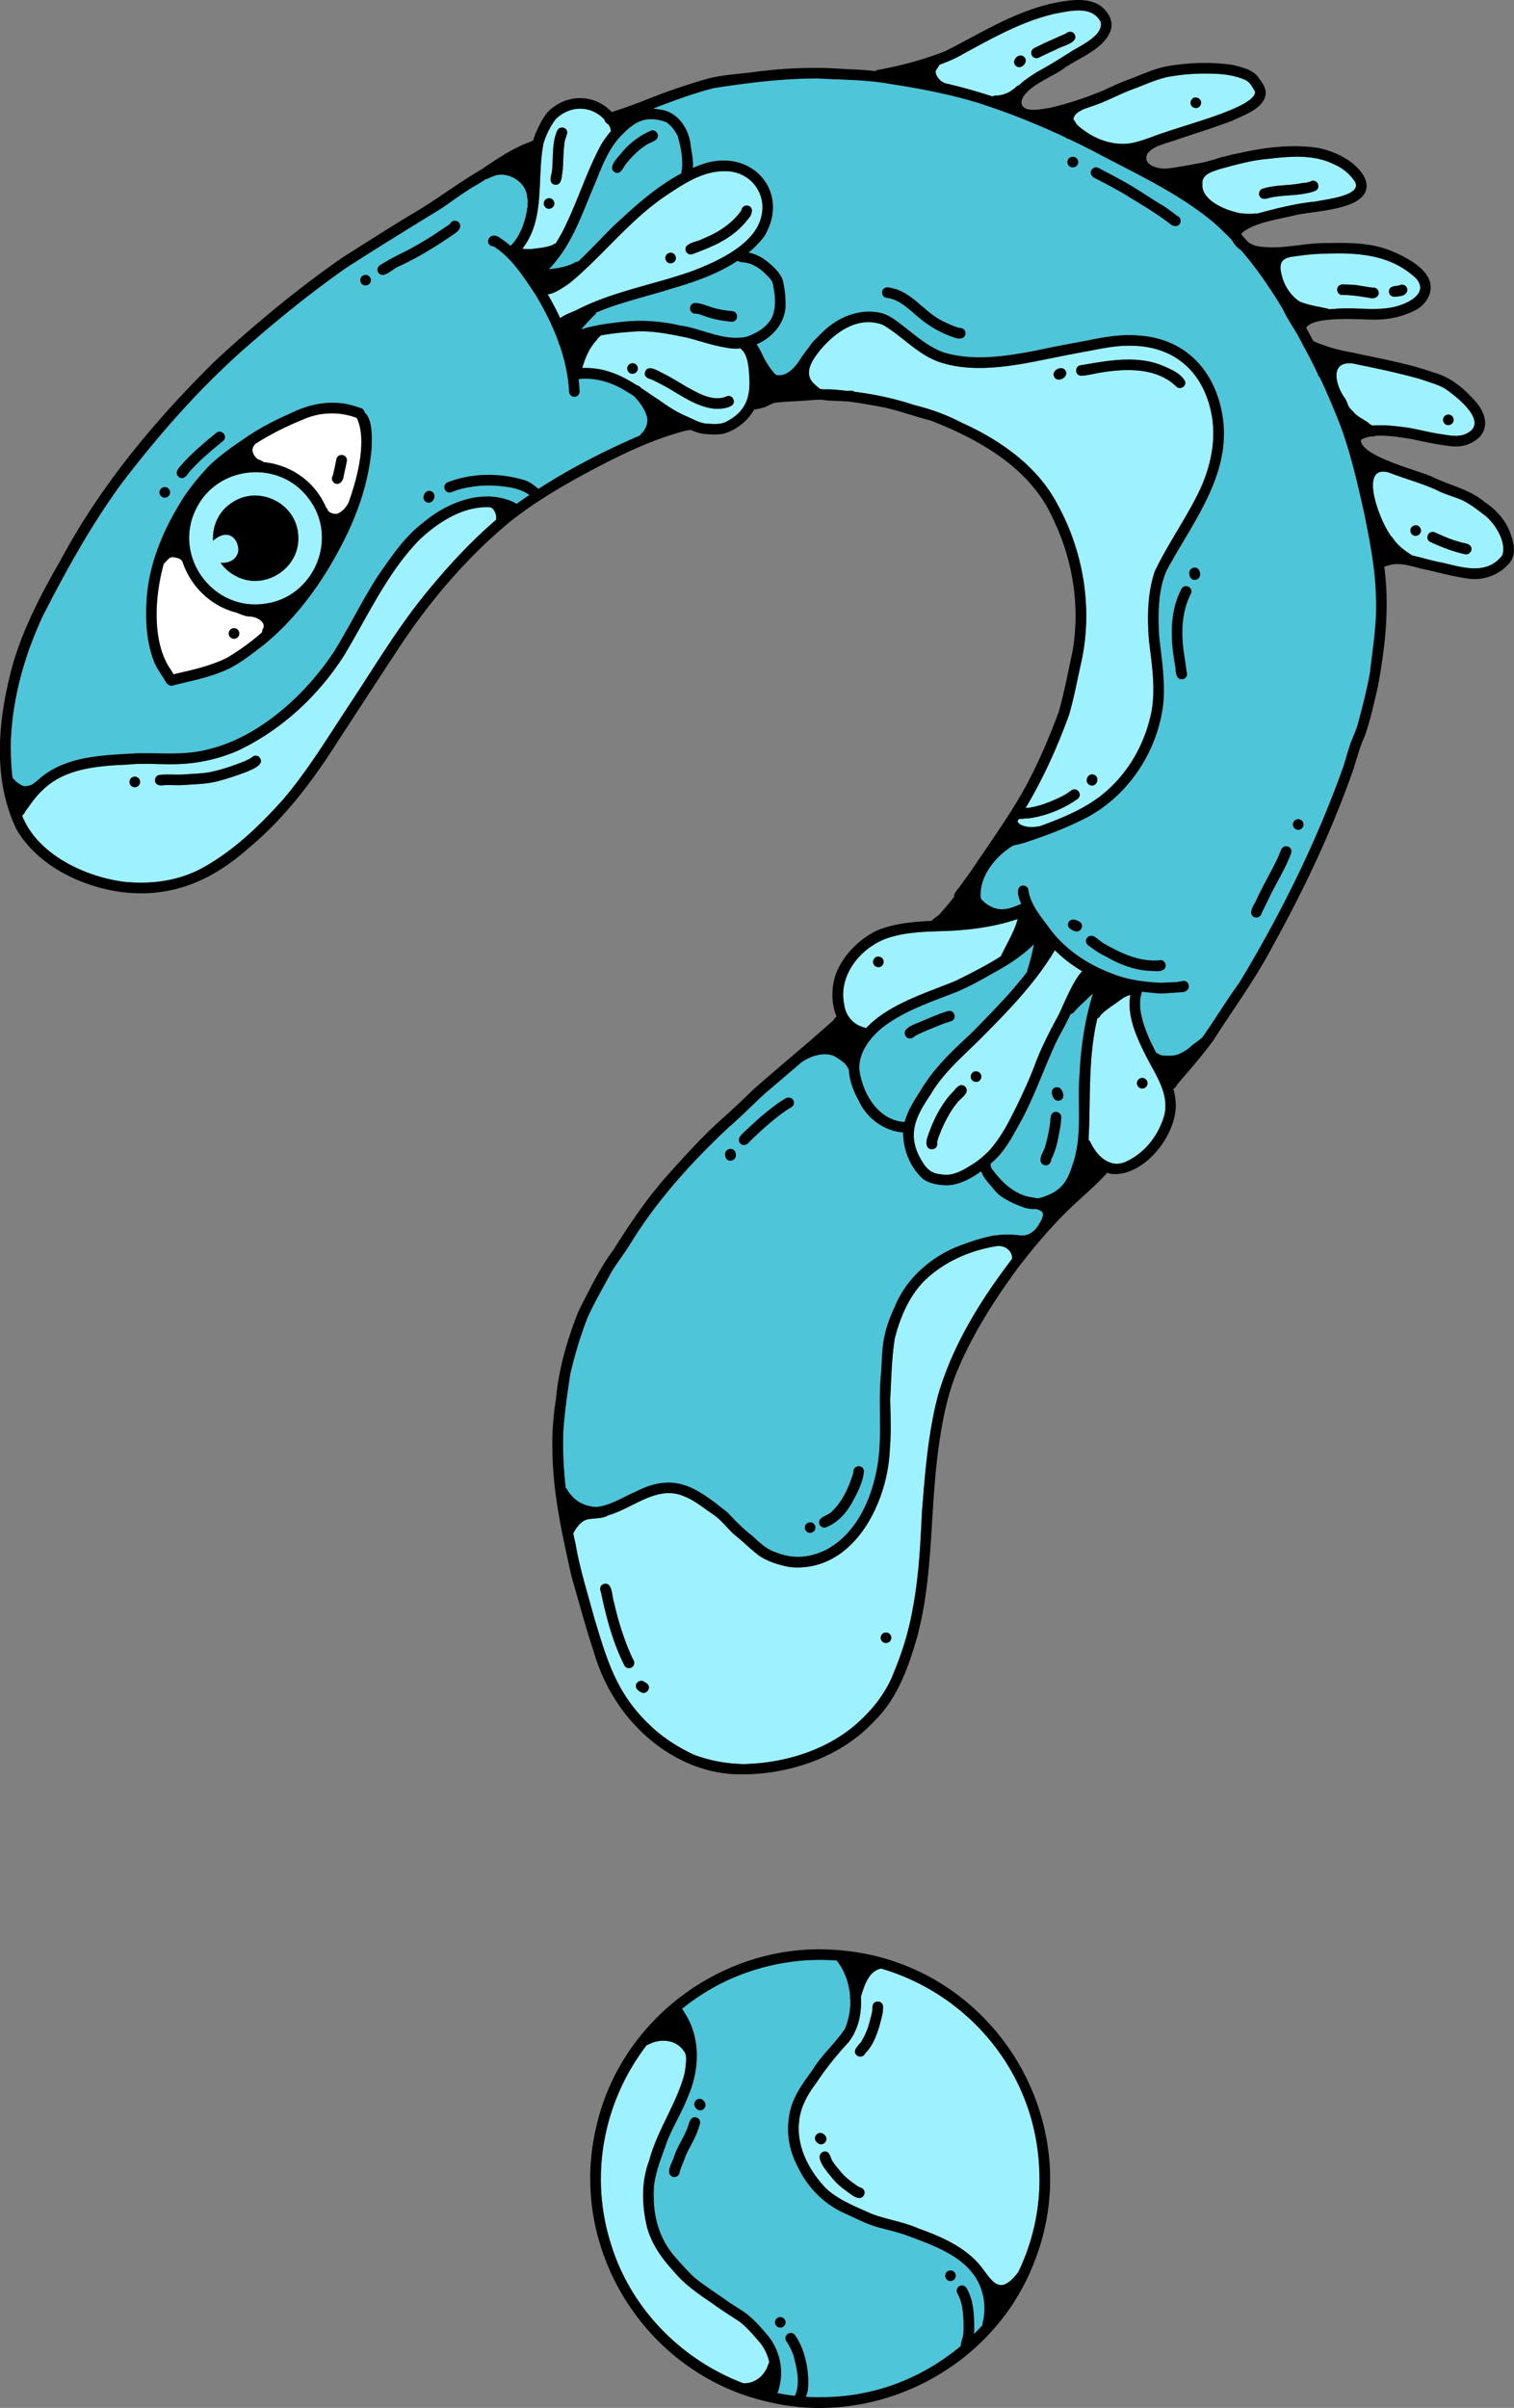<svg xmlns="http://www.w3.org/2000/svg" width="239" height="380" fill="none"><rect width="100%" height="100%" fill="#808080" stroke="none"/><g clip-path="url(#a)"><path fill="#fff" d="M48.388 65.973c-2.81 1.13-5.561 2.439-8.1 4.094-.067.083-.138.167-.192.259-.393.488-.268 1.101.063 1.589.15.188.288.404.502.525.301.171.703.246.949.492 4.094.417 7.987 2.835 9.868 7.171a.862.862 0 0 1 .234.35c.222.509.895.634 1.397.671.778-.25 1.43-.917 1.823-1.63.017-.021.034-.038.05-.058 1.74-4.803 2.873-10.269 1.342-13.479-2.526-.967-5.415-.963-7.936.017Zm6.364 6.771c-.155.826-.351 1.638-.518 2.464-.088.742-.765 1.518-1.514.967-.343-.271-.41-.759-.18-1.117.222-.863.376-1.68.556-2.543.18-1.08 1.785-.859 1.656.229Z"/><path fill="#4EC5D9" d="M100.071 62.484c-.393-.259-.79-.509-1.196-.742-2.224-1.401-4.892-2.239-7.535-1.926.063.588.113 1.176.159 1.759.092.488-.242.98-.748 1.021-.448.042-.87-.304-.907-.759-.126-2.539-.669-5.003-1.493-7.384a.913.913 0 0 1-.159-.45c-.962-2.66-2.266-5.207-3.717-7.63-1.848-2.727-3.688-5.703-6.527-7.5-1.614-.133-.803-2.289.623-1.555.723.425 1.393.921 2.015 1.468.1-.1.213-.196.318-.292 1.472-1.734 2.099-3.844 2.404-6.083a1.245 1.245 0 0 1 .025-.525c0-.342-.113-.817-.138-1.076-.293-2.293-3.316-3.977-5.44-2.96-.276.087-.523.238-.786.35-.075.021-.15.029-.222.033-.656.429-1.321.846-2.011 1.226-1.773 1.059-3.408 2.318-5.122 3.465-5.005 3.073-10.123 6.208-15.037 9.385-5.106 3.594-9.985 7.492-14.694 11.586-7.748 6.629-14.514 14.309-20.69 22.393-4.767 6.525-8.697 13.621-12.373 20.8C3.847 103.442 1.89 110.383 1.706 117.4c0 1.784.063 3.59.28 5.366.284.221.435.517.757.713.535.371.949.688 1.589.55.401-.075.824-.217 1.116-.513.071-.062.146-.104.222-.137.163-.15.326-.296.498-.438 4.181-3.677 10.04-3.757 15.312-4.065 3.805-.113 7.727.379 11.449-.646 8.095-1.931 15.572-8.826 19.975-15.676 2.358-3.865 4.353-7.951 6.812-11.758 2.032-2.885 3.998-5.904 6.812-8.101 2.831-2.451 6.657-4.386 10.454-4.357.159-.025.335-.013.518.017 1.225.067 2.442.346 3.617.892.146.075.288.167.418.271.673-.484 1.355-.955 2.041-1.417-1.142-.838-2.551-1.163-3.964-1.33-1.844-.263-3.818-.225-5.637.125-.92.15-1.823.396-2.684.759-1.024.379-1.622-1.126-.611-1.551 3.901-1.518 8.367-1.53 12.339-.267.749.296 1.384.796 1.995 1.305 4.75-3.073 9.806-5.695 14.965-7.971.359-.163.723-.317 1.087-.471.071-.179.192-.342.364-.438.69-.792 1.028-1.926.585-2.923-.384-1.105-1.129-2.026-1.927-2.873l-.017.017ZM57.717 43.38c.456 0 .832.392.828.842-.004.459-.389.826-.845.826-.456 0-.832-.392-.828-.842.004-.459.389-.826.845-.826ZM29.032 72.923c1.589-1.697 3.299-3.127 5.06-4.574.811-.73 1.94.429 1.162 1.201-.782.65-1.606 1.313-2.358 1.98-.979.826-1.89 1.734-2.768 2.664-.518.546-1.008 1.714-1.911 1.067-.874-.784.326-1.714.82-2.339h-.004Zm-3.015 3.944c.456 0 .832.392.828.842-.004.459-.389.826-.845.826-.456 0-.832-.392-.828-.842.004-.459.389-.826.845-.826Zm32.632-5.991c-.518 5.929-2.718 11.653-5.628 16.81-2.931 5.291-6.644 10.189-11.34 14.042-2.237 1.701-4.324 3.448-6.979 4.39-2.337.93-4.817 1.38-7.242 2.006-.222.091-.456.116-.682.029-.552-.242-.753-.888-1.087-1.347-.447-.692-.907-1.372-1.254-2.122-1.292-3.098-1.489-6.583-1.296-9.902.28-5.278 2.279-10.34 4.959-14.851 1.317-2.31 3.006-4.399 4.821-6.337 1.865-1.83 4.052-3.306 6.21-4.765a.088.088 0 0 0 .025-.017c.079-.083.176-.142.276-.183 2.087-1.38 4.345-2.493 6.632-3.502 2.421-1.171 5.093-1.818 7.794-1.497 1.05.087 2.053.421 3.048.746.343.071.594.358.648.688 1.342 1.126 1.158 4.165 1.104 5.803l-.008.008Zm8.702 8.376c-1.029-.425-.301-2.16.723-1.718 1.037.425.301 2.16-.723 1.718Zm4.207-42.242c-2.735 1.876-5.574 3.631-8.589 5.02-.928.308-2.505 2.16-3.287.938-.222-.404-.067-.905.33-1.134 1.3-.826 2.672-1.526 4.056-2.205 2.133-1.113 4.173-2.368 6.151-3.731.318-.234.715-.396.924-.738.414-.592 1.434-.288 1.489.417.042.654-.585 1.109-1.075 1.434Z"/><path fill="#9EF1FF" d="M82.45 39.253c.715.088 1.438.083 2.145-.037.903-.096 1.806-.238 2.659-.563a.895.895 0 0 1 .456-.229c.326-.525.636-1.063.932-1.584 2.388-4.569 3.822-9.577 6.293-14.104.439-.696.949-1.401 1.518-2.068-.08-.138-.117-.292-.109-.442-.075-.221-.201-.421-.339-.609-.284-.138-.518-.404-.581-.717-2.095-2.306-5.453-2.314-7.711-.092-.874 1.159-1.535 2.497-1.944 3.89-1.07 5.516.36 11.82-3.312 16.543 0 .004-.008.008-.013.013h.004Zm4.692-12.341c.222-2.105-.059-4.336.82-6.312.18-.417.715-.588 1.112-.396.845.413.293 1.284.104 1.922-.276 1.563-.234 3.173-.355 4.749-.184.805-.042 2.414-1.25 2.276-1.095-.254-.518-1.48-.435-2.239h.004Zm-.426 4.369c.456 0 .815.442.79.876-.025.471-.426.788-.878.788s-.815-.442-.79-.875c.025-.471.426-.788.878-.788ZM157.909 196.644h-.469c-4.361.662-8.638 2.559-11.745 5.711-2.288 2.431-3.626 5.65-4.449 8.843-.502 3.16-.544 6.387-.724 9.581.059 2.681.172 5.362-.067 8.038-.355 8.493-5.824 19.403-15.701 18.499-1.74-.317-3.492-.838-4.968-1.83-1.375-1.047-2.588-2.302-3.955-3.365-1.133-1.055-2.045-2.331-3.358-3.185-1.459-.993-2.839-2.152-4.495-2.802-4.257-1.834-8.062 1.914-11.984 3.01-.021.017-.042.034-.067.046-.841.459-1.831.384-2.747.53-1.208.062-1.97 1.017-2.534 1.972a1.59 1.59 0 0 1-.159.316c.113.534.23 1.068.355 1.597.656 3.903 1.911 7.809 2.923 11.599 2.045 6.771 3.5 12.032 8.861 17.089 1.982 1.897 4.327 3.402 6.803 4.578 2.5.98 5.214 1.463 7.894 1.526 6.925-.133 14.138-2.451 19.047-7.446 2.107-2.068 3.788-4.482 4.809-7.225 1.342-3.231 2.325-6.558 2.918-9.965.941-4.961 1.192-10.014 1.426-15.046.489-6.175.954-12.399 2.518-18.416 2.278-7.921 6.686-15.042 11.678-21.583.009-.03.013-.063.025-.092.08-1.08-.811-1.855-1.835-1.98ZM99.715 263.15c-.381.221-.928.1-1.141-.3-1.522-3.014-2.509-6.279-3.262-9.551-.192-.709-.297-1.418-.472-2.118-.217-.396-.096-.905.305-1.139 1.61-.662 1.422 1.985 1.802 2.902.544 2.443 1.259 4.832 2.199 7.15.264.651.535 1.301.874 1.918.213.4.104.905-.301 1.142l-.004-.004Zm1.38 3.848c-.493-.237-.928-.771-.602-1.321.213-.38.757-.567 1.142-.317.23.15.28.183.464.304.874.647-.122 1.985-1.004 1.334Zm38.762-7.704c-.455 0-.836-.38-.836-.834 0-.454.381-.834.836-.834.456 0 .837.38.837.834 0 .454-.381.834-.837.834ZM77.616 80.144c-.117-.037-.242-.071-.368-.104-4.181-.167-8.112 2.368-11.089 5.191-5.097 5.257-8.116 12.041-11.863 18.232-4.043 6.338-9.839 11.712-16.659 14.959-2.873 1.264-5.996 1.997-9.132 2.143-2.801.15-5.599-.204-8.388.1-4.675.201-9.964.584-13.443 4.074-1.083.963-1.84 2.201-2.714 3.339-.088.255-.259.488-.477.63 2.404 6.137 9.906 9.647 16.099 10.452 4.156.417 8.325-.096 12.03-2.01 5.047-2.693 9.262-6.741 13.055-10.965 4.01-4.711 7.2-10.043 10.613-15.188 3.843-5.783 7.393-11.778 11.779-17.177 3.429-4.207 7.104-8.238 11.232-11.774a.743.743 0 0 1 .038-.188l-.008.025c.067-.634-.209-1.33-.703-1.739ZM21.271 124.233c-.456 0-.832-.392-.828-.842.004-.459.389-.825.845-.825.456 0 .832.391.828.842-.004.458-.389.825-.845.825Zm17.729-2.447c-1.539.579-3.103 1.109-4.696 1.526-1.823.458-3.717.446-5.582.596-.97.046-1.94-.058-2.91.013-.56.108-1.263-.021-1.338-.701-.05-.438.276-.888.732-.925 1.246-.138 2.488 0 3.734-.063 1.338-.121 2.689-.125 4.014-.342 1.957-.375 3.855-1.046 5.704-1.772.355-.171.715-.342 1.054-.546.284-.35.811-.413 1.171-.133 1.125 1.2-1.016 1.942-1.882 2.351v-.004Z"/><path fill="#fff" d="M40.606 97.58c-.41-.213-.857-.283-1.313-.296-.648-.058-1.25-.325-1.848-.563-.025-.008-.042-.021-.063-.033-4.102-1.013-7.263-4.165-8.555-7.988l-.008-.008c-.234-.613-.903-.642-1.468-.775-.631-.071-1.045.625-1.501 1.067-1.405 4.965-1.948 12.311 1.087 16.677.159.246.309.496.464.746 2.877-.655 5.808-1.28 8.463-2.614 1.965-1.159 3.801-2.51 5.511-4.007a1.012 1.012 0 0 1 .18-.638c.339-.709-.355-1.305-.945-1.572l-.004.004Zm-3.671 3.222c-.456 0-.832-.391-.828-.842.004-.459.389-.826.845-.826.456 0 .832.392.828.842-.004.459-.389.825-.845.825Z"/><path fill="#9EF1FF" d="M117.386 55.508c-.15-.163-.355-.334-.481-.529-.811.079-1.63.037-2.421-.146-2.049-.321-4.01-1.034-6.013-1.543-2.776-.563-5.636-1.176-8.467-.959-1.723.117-3.471.283-5.181.609-.201.225-.448.421-.606.679-1.208 1.309-1.827 2.793-2.312 4.457 3.475-.113 6.034 1.088 8.576 2.697.272.054.527.246.732.471.899.592 1.811 1.226 2.764 1.855 1.393.976 2.764 1.922 4.341 2.572 1.02.438 2.002 1.042 3.123 1.176 1.05.054 2.179.204 3.153-.275 3.048-1.568 3.893-3.777 3.68-7.05-.08-1.351-.151-2.843-.887-4.015Zm-17.579 3.477c-.456 0-.815-.442-.79-.876.025-.471.426-.788.878-.788.452 0 .815.442.79.875-.025.471-.426.788-.878.788Zm15.576 5.09c-.773.417-1.706.446-2.567.429-2.839-.267-5.302-2.114-7.694-3.461-.753-.408-1.514-.805-2.292-1.167-.614-.142-1.216-.467-1.011-1.201.493-1.167 1.894-.217 2.655.154 1.334.634 2.718 1.513 3.922 2.222 1.861 1.013 4.085 2.372 6.239 1.53.982-.471 1.71.971.744 1.497l.004-.004Z"/><path fill="#4EC5D9" d="M122.187 49.096c.313-1.451.079-2.956-.209-4.39-.247-.705-.887-1.176-1.38-1.709-.732-.65-1.581-1.226-2.543-1.468-.485-.129-1.187-.1-1.63-.363-3.099 2.051-6.795 3.344-10.279 4.348-4.039 1.284-8.178 2.172-12.055 3.831a.837.837 0 0 1-.104.246c-.778.73-1.539 1.572-2.262 2.401 1.706-.529 3.479-.855 5.248-1.038 3.45-.525 6.95-.375 10.341.417 3.529.467 7.008 2.593 10.6 1.764 1.886-.654 3.881-1.947 4.274-4.032v-.008Zm-6.707 1.68c-1.192-.129-2.384-.296-3.53-.663-.756-.183-1.442-.605-2.241-.625-1.091-.092-1.008-1.705.088-1.663 1.012.021 1.898.513 2.86.759.945.296 1.928.417 2.91.529 1.096.087 1.008 1.701-.087 1.668v-.004ZM151.047 156.519c-4.127 1.614-8.43 3.01-11.925 5.775-1.949 1.676-3.668 3.944-3.458 6.641.518 3.611 2.835 7.634 6.778 8.109.113 0 .234 0 .359.004.469-1.78 1.539-3.431 2.526-4.969 1.986-3.369 4.838-6.112 7.69-8.731 2.299-2.284 4.39-4.465 6.539-6.837.887-1.038 1.752-2.072 2.58-3.135 0-.079.009-.159.03-.238.418-1.359.782-2.735 1.041-4.136-1.861 1.839-4.09 3.294-6.369 4.516-1.885 1.088-3.784 2.147-5.791 2.997v.004Zm-.924 4.636c-.477.155-.958.305-1.426.484-1.413.588-2.856 1.122-4.219 1.822-.41.371-.916.638-1.401.2.004.008.009.013.017.021l-.029-.029.012.012c-1.166-1.438 1.79-2.138 2.701-2.626 1.263-.517 2.514-1.068 3.822-1.464 1.05-.312 1.556 1.222.519 1.585l.004-.005ZM133.239 167.723s.013.012.021.017c-.017-.013-.038-.03-.055-.043.013.009.021.017.034.026Z"/><path fill="#9EF1FF" d="M146.937 172.667c-2.288 3.389-3.831 6.249-1.627 10.206.778 1.376 1.518 2.326 3.207 2.447 1.677.346 3.191-.467 4.571-1.313 1.099-.617 2.048-1.443 2.952-2.31 2.145-2.335 3.508-5.236 4.884-8.046.932-1.981 1.894-4.111 2.626-6.138.957-2.422 2.136-4.74 3.378-7.025.581-.954 2.3-5.603 3.906-7.221-.126-.071-.251-.137-.377-.212-1.446-.88-2.759-1.931-3.951-3.102-2.981 5.024-7.138 9.356-11.227 13.462-2.906 2.977-6.218 5.612-8.347 9.247l.005.005Zm4.043 1.525c-1.008 1.239-1.727 2.677-2.375 4.124-.23.704-.669 1.43-.652 2.176.067.959-1.338 1.226-1.631.313-.201-.609.054-1.251.255-1.83.82-2.306 1.944-4.562 3.592-6.392.598-.525 1.246-1.843 2.166-1.13.966 1.03-.87 1.927-1.351 2.739h-.004Zm3.149-3.456c-.226 0-.431-.054-.607-.204a.866.866 0 0 1-.284-.575c-.029-.43.322-.884.782-.884.226 0 .431.054.606.204.163.146.268.354.285.575.029.43-.322.884-.782.884ZM162.107 130.466c.581.084 1.175.075 1.748-.046a.705.705 0 0 1 .205-.004c3.362-1.217 6.719-2.568 9.58-4.736 4.29-3.302 7.07-8.122 8.128-13.391.678-3.774.034-7.513-.401-11.236-.284-3.64-.255-7.451.937-10.936 2.111-4.399 4.996-8.405 7.1-12.82 1.752-3.769 2.647-8.092 1.785-12.207-1.434-6.867-6.306-10.744-13.36-10.523-2.057.029-4.072.459-6.084.851-3.416.592-6.799 1.359-10.211 1.972-4.42.738-9.141 1.184-13.443-.321-3.333-1.238-5.704-4.027-8.71-5.799-3.839-1.447-7.372 1.005-9.864 3.919-1.192 1.484-2.66 3.494-1.213 5.178.243.246.527.509.786.721.113.096.23.188.326.296.184.021.364.042.544.062.422 0 .849 0 1.271.008.803.058 1.606.138 2.413.225.234 0 .472-.008.706-.021.218 0 .389.063.523.167 3.207.413 6.389 1.076 9.446 2.097 2.643.65 5.06 1.518 7.472 2.781 6.063 2.722 11.93 6.821 15.087 12.799 4.307 7.771 5.745 17.131 3.63 25.774-.54 2.518-1.033 5.057-1.748 7.53-1.844 5.082-4.086 10.056-6.862 14.704.209-.008.414-.021.619-.05 1.685-.275 3.257-.9 4.792-1.626.64-.308 1.263-.675 1.823-1.113.907-.609 1.836.713.953 1.372-2.274 1.605-4.988 2.689-7.752 3.06-.452-.029-1.004.121-1.48.062-.08.126-.163.246-.243.372.038.091.08.183.142.245.318.409.878.526 1.355.634Zm10.023-6.537c-1.054-.334-.544-1.997.519-1.676 1.057.333.539 1.997-.519 1.676Zm-5.695-64.435c-.581-.992 1.208-1.968 1.769-.988.577.988-1.205 1.968-1.769.988Zm4.382-.204c-.23.017-.443-.025-.627-.171-.573-.413-.31-1.43.405-1.48 4.366-.734 9.049-1.684 13.268.208 1.196.534 2.589 1.138 3.22 2.343.242.871-.962 1.447-1.485.7.017.033.055.063.076.096-3.191-3.102-8.246-2.843-12.336-2.122-.836.15-1.672.371-2.525.425h.004ZM136.508 162.173c.075.025.142.054.201.092 3.521-3.799 9.617-5.604 14.167-7.484 2.417-1.197 4.854-2.427 7.137-3.877.009-.03.013-.063.026-.092.89-1.926 2.053-3.707 2.605-5.775-3.333 1.122-6.841 1.647-10.345 1.843-3.086.15-6.31.075-9.308.905-4.587 1.105-8.756 5.795-7.74 10.681.196 1.81 1.472 3.29 3.253 3.707h.004Zm2.103-11.207c.226 0 .435.058.607.209.163.145.267.354.28.575.025.433-.33.88-.786.88-.226 0-.435-.059-.606-.209-.164-.146-.268-.354-.281-.575-.025-.434.331-.88.786-.88ZM30.788 80.661c-3.349 7.309 2.818 15.655 10.797 14.642 7.853-.867 11.917-10.144 7.259-16.464-4.654-6.512-14.819-5.462-18.056 1.822Zm9.484 11.011c-1.104 0-2.229-.279-3.278-.901-.899-.496-1.622-1.176-2.166-1.96.096.013.192.021.289.021a1.934 1.934 0 0 0 .351-.033c.339-.025.673-.1.974-.263.18-.096.364-.196.51-.338.13-.125.268-.259.364-.417.213-.354.347-.755.314-1.176-.033-.409-.142-.809-.335-1.171-.192-.367-.481-.655-.841-.855-.326-.183-.753-.221-1.112-.158-.489.083-.932.313-1.326.605-.13.096-.255.2-.372.321-.138-2.214.765-4.49 2.768-5.874 4.219-3.106 10.445-.15 10.671 5.086.272 4.032-3.149 7.113-6.812 7.113ZM139.117 310.667c-.033 0-.062.004-.096 0-1.902.466-2.546 2.58-3.061 4.24-.025.079-.046.162-.067.241.172 2.581-.405 5.216-2.002 7.192-1.819 1.981-3.504 4.057-4.989 6.3-1.388 1.83-2.572 3.881-2.764 6.212-.435 3.948 1.618 7.784 4.307 10.556 2.016 1.831 4.621 2.814 7.067 3.923 2.479.947 5.147 1.305 7.585 2.385 3.107 1.109 6.372 2.527 8.706 4.816.1.062.196.15.28.266 2.216 2.26 3.228 6.037 6.414 2.068a.785.785 0 0 1 .205-.241c2.342-4.841 3.575-10.265 3.354-15.923-.473-15.626-11.215-28.008-24.943-32.035h.004Zm-9.036 26.178c.987.742-.192 2.143-1.079 1.276-.94-.73.193-2.081 1.079-1.276Zm5.545 10.014c-.452 0-.895-.3-1.267-.55-1.029-.726-2.066-1.472-2.869-2.447-.656-.851-3.157-3.448-1.589-4.278.987-.313 1.121.642 1.418 1.309.435.751 1.037 1.388 1.589 2.055.694.78 1.551 1.401 2.404 1.993.331.296.832.25 1.062.68.318.538-.117 1.28-.752 1.238h.004Zm3.144-26.941c-.464 1.48-1.058 3.018-2.191 4.119-.163.425-.686.625-1.104.454-1.179-.654-.054-1.621.477-2.272.581-.979 1.05-2.043 1.317-3.147.197-.801.489-1.568.46-2.406.042-1.092 1.664-1.076 1.673.017.033 1.121-.364 2.159-.632 3.231v.004ZM212.991 64.297c.293.35.632.659.924 1.009.594.534 1.338.888 1.991 1.347.226.192.464.384.736.504 2.078-.175 4.549.196 5.795.363 1.832.329 3.63.821 5.474 1.059 1.225.2 2.546.409 3.688-.208 3.458-1.805-1.681-5.795-3.425-6.996-1.208-.738-2.626-1.059-3.951-1.543-3.793-1.076-7.021-1.701-10.768-2.489a1.124 1.124 0 0 1-.409-.013c-3.304-.025-1.982 3.886-.732 5.532.297.446.401.98.669 1.43l.008.004Zm15.681 1.126c.455 0 .819.425.803.867-.021.467-.414.8-.87.8s-.82-.425-.803-.867c.021-.467.414-.8.87-.8Z"/><path fill="#4EC5D9" d="M210.291 56.626h-.013v.014s.004-.005.009-.009l.004-.004ZM135.622 345.204c-.143 0-.264.038-.389.104.133-.066.28-.1.389-.104Z"/><path fill="#9EF1FF" d="M116.675 366.346c-1.43-.946-2.889-1.839-4.26-2.868-2.233-1.497-4.454-3.027-6.156-5.141-1.814-1.947-3.391-4.223-4.11-6.812-.82-3.44-.962-7.151.314-10.499 1.246-4.761 4.21-8.817 5.536-13.541.188-.871.297-1.764.318-2.652-.021-.083-.034-.171-.03-.262.034-.196-.079-.384-.142-.567-.56-1.038-1.568-1.739-2.726-1.893-.832-.133-1.689-.025-2.471.275-.239.079-.444.209-.678.309a1.25 1.25 0 0 1-.167.037c-6.649 8.635-9.17 20.258-5.683 31.323 3.094 10.223 11.111 18.32 20.883 22.043 1.434.112 2.826-.738 3.529-1.981.293-.362.38-.95.606-1.334-.267-1.18-.807-2.297-1.589-3.214-.987-1.134-1.961-2.314-3.174-3.215v-.008Z"/><path fill="#4EC5D9" d="M155.07 361.806c-1.405-5.187-6.829-7.134-11.361-8.839-1.69-.654-3.454-1.038-5.198-1.522-1.718-.496-3.316-1.321-4.934-2.072-3.374-1.434-6.03-4.094-7.602-7.383-1.33-2.452-1.873-5.299-1.392-8.055.376-2.756 2.044-5.041 3.654-7.225 1.434-2.398 3.596-4.224 5.135-6.529.619-1.443.903-3.036.861-4.616-.05-.166-.054-.354-.029-.554-.129-1.68-.631-3.331-1.505-4.766-.197-.296-.385-.596-.619-.863-4.19-.321-8.526.117-12.841 1.451-4.341 1.326-8.229 3.457-11.566 6.171.242.292.422.671.61.963 2.354 3.852 2.112 8.751.368 12.791-.924 2.405-2.287 4.607-3.27 6.983-.802 2.327-1.806 4.632-2.12 7.088-.322 4.165.506 8.096 3.295 11.315.966 1.101 1.945 2.197 3.007 3.21 1.693 1.397 3.583 2.548 5.352 3.844.74.496 1.501.963 2.25 1.451 1.455.93 2.722 2.377 3.801 3.631 2.036 2.264 2.835 5.529 2.044 8.468-.054.267-.142.6-.28.901.908.183 1.828.329 2.752.433.067-.137.133-.279.179-.425.649-1.926.092-4.04-.388-5.941-.293-.776-.632-1.539-1.109-2.218-.635-.888.657-1.868 1.334-1.005.439.6.761 1.272 1.067 1.943.836 2.151 1.216 4.569.953 6.862-.084.317-.18.63-.297.938 1.104.067 2.212.088 3.329.042 8.003-.187 15.358-3.218 21.129-8.067-.026-.605.393-1.401.405-1.943.067-1.33.038-2.668-.155-3.99-.121-.834-.38-1.638-.79-2.376-.217-.401-.084-.909.322-1.134.912-.463 1.305.587 1.581 1.255.627 1.525.723 3.222.752 4.857-.008.479 0 .967-.033 1.446.46-.454.907-.921 1.342-1.4-.008-.221.034-.459.092-.668-.004.034-.008.063-.012.096.322-1.338.292-2.697.037-4.031-.046-.18-.092-.355-.142-.534l-.008.017Zm-44.571-26.62c-.15.479-.305.963-.493 1.434-.573 1.501-1.56 2.806-2.036 4.348-.289.717-.569 1.284-.715 1.993-.109.442-.598.7-1.029.584-1.309-.505-.125-2.168.134-3.044.535-1.784 1.727-3.289 2.3-5.053.171-.613.426-1.501 1.254-1.28.427.117.723.592.59 1.026l-.005-.008Zm-.631-2.481c-.828-.88.456-2.076 1.234-1.147.832.876-.448 2.072-1.234 1.147Zm13.301 34.625c-.455 0-.832-.392-.828-.842.005-.459.389-.826.845-.826.456 0 .832.392.828.842-.004.459-.389.826-.845.826Zm26.87-7.355c-.455 0-.832-.391-.828-.842.005-.458.389-.825.845-.825.456 0 .832.392.828.842-.004.459-.389.825-.845.825Z"/><path fill="#9EF1FF" d="M195.07 33.478c.899.288 1.94.259 2.839.246a.932.932 0 0 1 .523-.008c.029-.013.058-.021.087-.033 3.032-.809 6.093-1.597 9.225-1.889 1.413-.346 7.857-.934 5.967-3.373-.791-1.109-1.89-1.968-3.145-2.502-3.207-1.593-6.912-1.259-10.353-.855-2.63.204-5.156.946-7.694 1.622-1.246.417-2.86.855-2.714 2.36-.192 2.406 3.287 3.961 5.26 4.423l.005.008Zm4.261-3.702c1.965-.63 4.047-.459 6.05-.851.519-.104 1.071-.063 1.547-.321 1-.446 1.698 1.009.715 1.509-2.279.859-4.825.567-7.188 1.088-.585.196-1.417.396-1.668-.375-.134-.417.1-.93.539-1.051h.005Z"/><path fill="#4EC5D9" d="M159.619 16.248v-.034c-.012.004-.029.013-.042.017.017.004.03.013.046.017h-.004Z"/><path fill="#9EF1FF" d="M205.113 47.566c1.372.613 3.057.821 4.5 1.163a.834.834 0 0 1 .158.088c.327-.025.653-.046.971-.067 1.3-.129 2.613-.083 3.922-.033 1.727.063 3.454.125 5.16-.217 2.011-.413 5.833-2.005 3.763-4.507-4.508-4.294-10.475-4.161-16.291-3.877-.866.083-1.744.196-2.618.3-.004 0-.008 0-.012.004-.31.067-.636.062-.945.146-1.681.329-1.794 1.355-1.413 2.81.38 1.668 1.371 3.227 2.797 4.194l.008-.004Zm15.748-2.51c.347-.221.815-.167 1.091.15.556.68-.113 1.455-.865 1.505-.649.121-1.635.325-1.811-.554-.109-1.03.857-.98 1.585-1.101Zm-8.886-.163c.807.017 1.614.025 2.417.146.757.129 1.51.259 2.271.359.443-.075.882.225.961.671.134.826-.736 1.134-1.413.951-1.447-.238-2.885-.484-4.357-.463-.456-.008-.803-.459-.77-.892.034-.471.44-.784.895-.771h-.004ZM149.061 13.112a88.472 88.472 0 0 1 7.606 2.114c.205-.121.464-.175.715-.133.703-.05 1.38-.279 1.995-.613.351-.234.727-.454 1.012-.771.146-.15.305-.229.468-.25.807-.809 1.848-1.443 2.764-2.047 1.752-.951 3.437-1.997 5.126-3.056 1.51-1.042 5.658-2.735 4.955-4.986l-.008.008c-1.401-2.543-4.846-1.634-7.184-1.209-5.126 1.176-9.743 3.781-14.325 6.27-1.234.734-2.539 1.292-3.877 1.772a.724.724 0 0 1-.108.188c-.18.304-.36.521-.494.796-.117.667.464 1.234.895 1.672.163.054.322.134.452.25l.008-.004Zm14.204-5.52c.849-.425 1.702-.846 2.576-1.222.795-.363 1.598-.709 2.392-1.071.385-.325.953-.425 1.313 0 .991 1.43-1.919 1.93-2.768 2.485-.949.404-1.878.855-2.802 1.313-.401.204-.92.013-1.112-.396-.197-.417-.008-.909.397-1.109h.004Zm-1.626 1.372c.853.734-.431 2.172-1.267 1.426-.853-.738.431-2.172 1.267-1.426Z"/><path fill="#4EC5D9" d="M88.714 39.941c-.326.467-1.158 1.63-2.07 2.535 1.271-.104 2.684-.342 3.809-.884.255-.154.548-.313.836-.329 1.882-1.78 3.634-3.69 5.478-5.508 3.279-3.068 6.774-6.262 10.797-8.393-.021-.296.084-.621.125-.913.084-1.668-.246-3.385-.706-4.982-.406-.846-1.025-1.651-1.803-2.185-.97-.379-2.036-.554-3.069-.429-1.676.221-2.943 1.409-4.072 2.572-2.015 2.105-3.019 4.865-4.098 7.509-1.589 3.681-2.969 7.73-5.223 11.007h-.004Zm9.58-16.026c1.175-1.363 2.63-2.46 4.261-3.198.924-.588 1.827.755.932 1.384-.414.279-.891.442-1.33.68-1.342.846-2.488 1.972-3.441 3.235-.439.592-.807 1.655-1.727 1.126-1.142-.834.769-2.481 1.309-3.223l-.004-.004Z"/><path fill="#9EF1FF" d="M171.214 20.646s-.017-.008-.025-.017c0 0-.004 0-.025-.017 2.258 1.672 5.323 2.564 8.074 1.839 1.397-.338 2.735-.913 4.069-1.372.071-.029.146-.046.222-.058 4.741-1.663 14.43-4.128 14.605-6.466-.029-.121-.046-.154-.1-.263-.451-.675-.719-1.334-1.442-1.663-2.346-1.034-4.968-1.046-7.485-.992-1.669.058-3.337.238-4.976.554-1.673.409-3.253 1.117-4.859 1.73-1.911.671-3.705 1.618-5.578 2.381-.874.317-1.752.63-2.63.93-.648.338-1.418.688-1.589 1.459a.946.946 0 0 0-.046.104c.192.267.363.563.518.784.393.463.803.738 1.271 1.071l-.004-.004Zm17.512-5.257c.456 0 .857.317.882.788.026.438-.334.88-.79.88s-.857-.317-.882-.788c-.025-.438.334-.88.79-.88ZM89.918 44.681c-.644.429-2.358 1.705-3.475 1.755.723 1.226 1.384 2.485 1.974 3.777.757-.605 2.124-1.034 2.68-1.334 5.766-2.952 12.26-3.977 18.298-6.154 3.856-1.488 9.668-4.103 10.747-8.438 1.02-3.865-1.865-7.417-5.863-7.267-3.27 0-6.109 1.814-8.735 3.565-5.963 3.857-10.211 9.618-15.63 14.092l.004.004Zm20.92-6.954c2.375-.959 4.562-2.285 6.072-4.361.05-.083.133-.154.146-.25.054-.45.543-.746.974-.671 1.096.267.636 1.572.046 2.135-1.509 2.001-3.638 3.414-5.929 4.386-.924.429-1.882.771-2.835 1.138-.418.163-.92-.1-1.062-.517-.381-1.247 1.806-1.393 2.588-1.859Zm-4.135 3.035c-.026.471-.427.788-.879.788-.451 0-.815-.442-.79-.876.025-.471.427-.788.878-.788.452 0 .816.442.791.875Z"/><path fill="#4EC5D9" d="M172.54 156.79c-.439.367-.841.784-1.259 1.18-.543.521-1.112 1.022-1.614 1.585-.121.254-.38.421-.652.458v.004c-.707 1.58-1.614 3.061-2.367 4.62-2.04 4.419-3.579 9.064-6.025 13.291-.95 1.693-1.895 3.415-3.262 4.811-.301.296-.631.601-.983.909 0 .067 0 .134-.008.205.029.183.08.354.146.517 1.46 2.005 3.266 3.831 5.7 4.461.506.1 1.02.175 1.526.291.217-.025.435-.066.657-.133 2.784-.871 3.947-2.147 4.812-4.857 1.79-4.678.82-9.819 1.23-14.705.2-4.273.832-8.547 2.111-12.637h-.012Zm-5.424 22.431c-.2 1.321-.589 2.589-1.179 3.789-.016.471-.343.888-.844.888-.439 0-.862-.379-.837-.833.013-.738.481-1.355.72-2.035.405-1.418.685-2.806.857-4.223-.025-.592.125-1.347.865-1.343.439 0 .858.38.837.834-.017.98-.201 1.98-.414 2.923h-.005Zm.256-5.583c-.41.175-.92-.021-1.096-.446-.297-.517-.41-1.267.255-1.547.418-.175.92.025 1.096.446.292.517.409 1.268-.255 1.547Z"/><path fill="#4EC5D9" d="M163.596 190.798c-.761.051-1.531-.05-2.275-.362-1.309-.476-2.622-1.097-3.722-1.96-.447-.433-.823-.934-1.233-1.405-.535-.592-1.104-1.288-1.418-2.059-.029-.055-.054-.109-.083-.163-1.706 1.234-3.692 2.235-5.541 2.201-1.304-.062-2.709-.266-3.755-1.1-1.71-1.643-2.768-3.953-2.96-6.308-.042-.313-.054-.626-.046-.93-2.965-.208-5.737-2.231-6.954-4.915-.861-1.526-1.539-3.244-1.614-5.003-.263-.422-.435-.805-.799-1.105-.568-.442-1.12-.822-1.731-1.13-1.647-.505-3.424.083-4.808.996-.025.013-.046.017-.071.025-1.982 1.701-3.969 3.394-5.955 5.087-1.856 1.697-3.6 3.518-5.519 5.153-5.846 5.474-11.32 11.478-15.522 18.315-.958 1.584-2.12 3.035-3.086 4.611-1.271 2.381-2.639 4.711-3.755 7.167-1.133 2.91-2.045 5.92-2.739 8.964-.452 2.976-.891 5.978-1.087 8.951-.113 3.014.029 6.016.376 8.997.155.121.276.288.351.475.305.434.636.826 1.02 1.189.832.75 1.94 1.179 3.044 1.304.167.005.339.038.506.025.021 0 .038-.004.059-.008.042-.004.084-.008.121-.021.067-.021.138-.025.205-.025 2.07-.362 3.83-1.551 5.745-2.359 6.247-3.186 9.642-.588 14.547 3.331 1.217 1.326 2.476 2.585 3.906 3.685 1.058.972 2.095 2.01 3.483 2.489 2.764 1.143 5.244 1.001 7.945-.246 5.339-2.714 7.798-9.093 8.467-14.729.502-4.399-.079-8.822.377-13.221.138-1.763.112-3.552.43-5.299.326-1.805.962-3.544 1.736-5.203 1.714-4.203 5.256-7.459 9.383-9.277 1.769-.7 3.596-1.388 5.473-1.78.381-.121.782-.192 1.188-.204.686-.092 1.376-.138 2.074-.121.602.025 1.208.071 1.81.146h.092c1.15.042 2.074-.68 2.647-1.618.335-.592.874-1.313.669-2.013-.263-.292-.61-.446-.982-.547Zm-49.103-8.384c-.276-1.196 1.463-1.58 1.651-.354.272 1.196-1.467 1.58-1.651.354Zm9.822-7.317c-1.121.759-2.191 1.605-3.211 2.498-.916.767-1.765 1.613-2.639 2.426-.355.48-.966.972-1.534.492-.828-.763.263-1.576.807-2.114.899-.804 1.752-1.659 2.684-2.426 1.133-.917 2.254-1.868 3.525-2.589.514-.388 1.33-.088 1.38.579.067.642-.565.863-1.012 1.134Zm3.525 66.807c-.456 0-.815-.437-.795-.871.021-.471.419-.792.874-.792.456 0 .816.438.795.871-.021.471-.418.792-.874.792Zm6.975-5.361c-.937 1.88-2.313 3.602-4.295 4.436-.401.2-.911.066-1.129-.346-.518-1.222 1.276-1.376 1.89-2.052 1.501-1.417 2.438-3.26 3.103-5.173.104-.372.288-.734.334-1.114-.041-.454.31-.863.761-.9.456-.042.866.304.908.759-.13 1.538-.828 3.051-1.572 4.394v-.004ZM231.101 87.415a.508.508 0 0 1 .076.029 1.028 1.028 0 0 1-.118-.055c.013.009.03.017.042.03v-.004ZM231.303 87.474l-.114-.025h.008c.034.008.068.017.106.025ZM215.366 80.966c-1.058-4.69-2.111-9.385-3.784-13.896-.995-2.543-2.057-5.061-3.224-7.53-.171-.142-.276-.346-.334-.567-.707-1.547-1.518-3.052-2.321-4.553-.059-.121-.121-.238-.18-.359-.155-.271-.305-.542-.447-.817-.109-.208-.226-.413-.343-.621-.782-1.317-1.627-2.581-2.279-3.973-1.936-3.214-4.064-6.325-6.506-9.155-.603-.413-1.113-.934-1.418-1.568-.957-1.013-1.957-1.984-3.015-2.902-5.695-4.728-12.502-7.767-18.988-11.236-1.258-.65-2.534-1.276-3.822-1.885-.075-.008-.154-.025-.23-.058-.108-.046-.196-.113-.276-.183-4.399-2.064-8.94-3.89-13.535-5.366-4.871-1.518-10.065-2.456-15.037-3.214-3.445-.538-6.962-.513-10.437-.713-5.598-.017-10.984.667-16.462 1.509-3.303.834-6.481 2.047-9.663 3.252.355.017.715.063 1.079.146 2.872.271 4.725 3.148 4.913 5.841.175 1.071.439 2.26.322 3.373.711-.304 1.438-.575 2.187-.8 7.501-2.047 13.184 4.799 9.098 11.586-.727.959-1.563 1.809-2.475 2.572.999.213 1.936.646 2.756 1.267 1.058.859 2.216 1.822 2.651 3.152.267 1.163.422 2.381.426 3.573.075 2.981-1.961 5.362-4.57 6.479.058.088.113.175.167.263.188.3.356.609.519.921.669 1.459 1.413 2.685 2.337 3.623.063.008.126.025.197.05 1.756.279 3.077-1.547 3.88-2.818.38-.554.786-1.097 1.2-1.626.276-.4.615-.934 1.012-1.201.389-.429.786-.846 1.213-1.234 2.299-2.201 5.486-3.565 8.693-3.002 1.664.259 2.96 1.422 4.257 2.397 1.965 1.538 3.909 3.227 6.33 3.998 4.734 1.317 9.714.5 14.447-.413 2.651-.571 5.315-1.071 7.979-1.559 2.646-.542 5.339-1.022 8.049-.78 7.736.471 12.444 5.983 13.372 13.408 1.046 8.955-4.98 16.293-8.965 23.744-1.346 3.114-1.304 6.825-1.162 10.11.384 3.606 1.016 7.229.669 10.865-.924 7.784-5.846 15.017-12.992 18.394-2.643 1.301-5.52 2.393-8.25 3.298-.807.284-1.635.488-2.467.667-2.806 1.697-5.465 5.003-5.089 8.347.447.604 1.108 1.08 1.785 1.367 1.577.759 3.132.121 4.592-.508-.506-1.159-.899-2.598.129-2.873.427-.091.924.188.996.638.301 2.393 2.136 4.411 3.453 6.246 2.434 3.247 5.926 5.532 9.693 6.962 2.58 1.051 5.185 1.355 7.916 1.484 1.041-.104 2.14-.016 3.152-.258a.832.832 0 0 1 .64.033c.456.213.636.838.322 1.251-.443.613-1.338.425-2.003.521-.853.05-1.71.15-2.563.121-.899-.071-1.798-.158-2.693-.271a.726.726 0 0 1-.029.163c-.322 1.038-.31 2.122-.126 3.181.423 2.226 1.364 4.29 2.413 6.287.393.221.757.463 1.242.458.828.038 1.739.08 2.492-.316.703-.326 1.355-.722 1.899-1.272.551-.429 1.129-.813 1.647-1.28 2.028-2.839 3.818-5.849 5.875-8.676 6.381-10.565 11.896-21.651 16.107-33.253.627-1.668.945-3.227 1.564-4.853.347-.872.74-1.722.999-2.627.745-2.806 1.489-5.62 1.982-8.484.456-3.857 1.104-7.73.912-11.624-.092-4.519-.979-8.847-1.853-13.245l-.025.021ZM150.57 53.24c-2.032-.675-3.909-1.764-5.54-3.144-1.56-1.288-3.053-2.889-5.173-3.119-.702-.154-.819-1.201-.188-1.526.561-.267 1.192.083 1.761.179 2.927.967 4.762 3.827 7.526 5.12.811.384 1.631.767 2.492 1.013.502-.067.979.325.975.834-.03.971-1.175.938-1.848.646l-.005-.004Zm17.93-27.658c.026-1.101 1.677-1.105 1.698 0-.025 1.101-1.677 1.105-1.698 0Zm16.099 9.664c-2.337-1.789-4.926-3.244-7.422-4.807-1.154-.655-2.317-1.297-3.504-1.893-.615-.371-1.794-.679-1.422-1.622.172-.4.69-.642 1.1-.438 1.476.763 2.94 1.547 4.395 2.351 1.735 1.005 3.412 2.114 5.101 3.189 1.062.571 2.011 1.305 2.961 2.039.372.129.577.504.547.901-.2.959-1.171.842-1.76.279h.004ZM169.592 146.909c-.615-.196-1.238-.629-.912-1.346.343-.692 1.113-.442 1.648-.15.978.5.255 1.947-.74 1.496h.004Zm14.033 6.146c-.552.308-1.234.192-1.836.162-2.576-.05-4.993-.984-7.196-2.255-1.004-.471-1.915-1.097-2.793-1.764-.373-.262-.49-.771-.23-1.155.886-1.084 1.961.58 2.822.93 2.601 1.497 5.449 2.814 8.514 2.593-.009 0-.017.009-.013.009.907-.33 1.556.959.732 1.48Zm4.382-59.399c-1.639 3.16-1.572 6.834-.991 10.257.117.7.192 1.409.297 2.113.134.309.071.688-.172.93-.326.325-.853.317-1.183 0-.472-.571-.326-1.413-.489-2.105-.703-3.94-.882-8.193.999-11.845.452-.992 1.949-.371 1.543.65h-.004Zm-.23-2.864c-.376-1.222 1.334-1.764 1.618-.504.372 1.222-1.325 1.768-1.618.504Zm15.534 45.077c-.836 1.881-1.873 3.586-2.776 5.404-.444.946-.916 1.88-1.38 2.81-.067.487-.586.813-1.054.683-1.171-.421-.33-1.726.075-2.43.979-2.172 2.175-4.232 3.241-6.358.309-.63.569-1.28.84-1.926.176-.417.678-.622 1.096-.442.995.471.213 1.551-.046 2.259h.004Zm1.614-4.919c-.456 0-.836-.38-.836-.834 0-.455.38-.834.836-.834.456 0 .836.379.836.834 0 .454-.38.834-.836.834Z"/><path fill="#9EF1FF" d="M178.431 157.007c-.485.167-.974.346-1.413.688-1.075.821-2.266 1.505-3.236 2.456-.126.25-.322.475-.565.583-1.501 6.279-1.037 12.771-1.384 19.166.146.113.268.267.343.459 1.049 2.218 3.207 4.181 5.741 2.885 2.906-1.401 4.976-4.128 5.854-7.188.857-3.389-1.367-6.42-2.827-9.293-1.492-2.964-3.111-6.375-2.517-9.747l.004-.009Zm1.882 14.772c-.456 0-.836-.38-.836-.834 0-.455.38-.834.836-.834.456 0 .836.379.836.834 0 .454-.38.834-.836.834ZM234.38 81.337c-1.226-.93-2.284-1.78-3.613-2.414-1.138-.488-2.334-.817-3.471-1.309-1.999-1.088-5.231-1.939-8.133-3.06h-.004c-5.047-1.297-.937 8.768.682 10.34.761 1.192 1.927 2.039 3.102 2.785 1.598.334 3.199.871 4.734 1.126 3.257.775 7.004 1.997 9.446-1.134.777-2.026-1.142-5.095-2.743-6.329v-.004Zm-10.935 3.227c-.456 0-.82-.425-.803-.867.021-.467.414-.8.87-.8s.819.425.803.867c-.021.467-.414.8-.87.8Zm7.752 2.885h-.016c-1.861-.417-3.642-1.113-5.373-1.905-.992-.467-.327-1.943.689-1.522 1.297.571 2.593 1.167 3.935 1.509.552.225 1.284.167 1.69.646.485.634-.23 1.522-.933 1.276l.008-.004Z"/><path fill="#000" d="M234.446 79.298c-2.383-2.076-5.532-2.672-8.312-4.032-2.217-1.026-11.027-3.177-11.303-5.699.009-.058.021-.117.046-.175.473-.267 1.029-.429 1.627-.529.226.05.422.013.581-.071 1.911-.163 4.152.263 5.766.5 1.882.417 3.764.817 5.674 1.063 1.012.146 2.074.171 3.053-.175 3.851-1.405 3.479-4.786.895-7.304-1.706-1.897-3.801-3.481-6.302-4.14-3.997-1.393-8.204-2.122-12.339-3.023-.113-.05-.234-.079-.36-.075-1.296-.246-2.584-.513-3.838-.93-.787-.288-1.61-.517-2.338-.93-.359-.68-.723-1.355-1.095-2.03.802-1.551 5.895-1.451 8.919-1.355.949.029 1.689.063 2.036.042 2.103.008 4.202-.459 6.088-1.393 1.589-.734 2.852-2.435 2.559-4.232-.418-2.381-3.604-4.111-5.691-5.003-3.274-1.501-6.899-1.522-10.432-1.443-1.552-.05-3.107.142-4.667.334-.196.025-.389.046-.585.071h-.03c-2.099.254-4.194.446-6.28 0-.385-.15-.774-.346-1.129-.592a68.936 68.936 0 0 0-1.016-1.159c.075-.442.681-.659 1.016-.892 2.295-1.242 5.185-1.576 7.744-2.231 2.764-.5 5.624-.634 8.279-1.618 3.81-1.48 3.27-4.182.54-6.475-1.598-1.276-3.571-2.072-5.57-2.481-4.052-.575-8.238-.087-12.21.817-.87.15-1.723.367-2.576.605-.054 0-.108 0-.167.008-.427.125-.87.259-1.305.408-.618.175-1.242.35-1.869.496-1.865.338-3.73.725-5.615.938-1.393.129-4.086-.55-3.061-2.422.506-.567 1.158-.938 1.86-1.226.272-.079.548-.171.787-.283.744-.242 1.509-.442 2.203-.705 2.802-.946 5.628-1.822 8.401-2.86 1.89-.951 5.08-1.885 5.373-4.29.063-1.092-.707-1.96-1.305-2.798-.957-1.101-2.529-1.393-3.88-1.764-3.466-.496-7.004-.384-10.445.229-2.033.379-3.914 1.292-5.842 2.01-1.401.513-2.76 1.126-4.106 1.776-1.204.5-2.429.959-3.671 1.38-.067.021-.138.042-.209.071-1.506.5-3.032.942-4.571 1.305-.857.113-2.688.542-3.738.159-.038-.013-.071-.029-.109-.042-.443-.2-.719-.567-.665-1.209.686-2.301 4.713-3.69 6.595-5.061 2.425-1.759 6.422-3.06 7.463-6.054.477-1.347-.238-2.71-1.25-3.598C172.377-.296 169.793-.1 167.698.238c-6.712 1.055-12.495 4.815-18.449 7.821-3.416 1.351-7.025 2.314-10.646 2.968a.815.815 0 0 0-.414.196c-1.514-.167-3.048-.271-4.528-.304-4.914-.4-9.835-.196-14.719.459-2.413.313-4.863.425-7.23 1.034-2.316.671-4.62 1.413-6.891 2.239-2.22.834-4.407 1.755-6.661 2.51-.527.175-1.058.346-1.585.525-2.438-2.577-6.356-3.018-9.408-.634-.853.629-1.405 1.551-1.898 2.472-.435.855-.849 1.73-1.096 2.656-.125.029-.242.075-.343.154-.431.179-.87.325-1.296.509-2.292 1.034-4.399 2.426-6.46 3.852-3.939 2.293-7.539 5.099-11.499 7.359-3.546 2.16-7.046 4.394-10.558 6.617-6.954 4.84-13.494 10.26-19.736 15.976-9.63 9.439-18.39 19.895-24.754 31.819C6.544 93.644 3.755 98.976 2.057 104.73c-2.337 8.467-3.374 18.027.556 26.178 3.391 5.758 10.303 9.072 16.776 9.898 7.711.892 13.999-1.797 19.695-6.829 5.578-4.599 9.96-10.298 13.836-16.348 3.366-5.174 6.653-10.218 10.082-15.434 4.896-7.417 10.817-14.367 17.717-20.029 3.972-3.11 8.346-5.666 12.8-8.026 4.746-2.514 9.722-4.911 14.961-6.233.196.021.364-.017.502-.083.756.334 1.534.605 2.37.679.979.067 1.987.138 2.948-.075 1.978-.596 3.772-2.026 4.78-3.844.581.029 1.309-.246 1.785-.371.46-.254.929-.479 1.418-.655.56-.058 1.125-.088 1.656-.154 1.538-.067 3.073-.163 4.608-.292.393-.021.786-.029 1.179-.033.284.042.568.083.849.117.811.058 1.568.083 2.391.108.264.037.523.042.782.033 1.878.234 3.747.584 5.608.917 2.517.525 5.072 1.488 7.585 2.122 7.711 3.01 15.705 7.5 19.239 15.388 3.203 6.55 4.39 14.059 3.086 21.259-.686 3.118-1.263 6.266-2.137 9.334-1.689 4.528-3.6 8.981-6.013 13.175-2.333 3.994-5.034 7.746-7.614 11.603-.678.984-1.401 1.943-2.095 2.918-.318.426-.862.972-.803 1.489-.698.904-1.434 1.784-2.204 2.639-.347.429-.987.713-1.342 1.142-2.948.138-5.875.392-8.656 1.539-2.772 1.363-5.197 3.781-6.376 6.649-.807 2.148-.866 4.808.054 6.909-.18.092-.335.25-.418.496-4.215 3.798-8.627 7.384-12.875 11.144-1.798 1.772-3.638 3.49-5.532 5.153-2.772 2.573-5.31 5.391-7.84 8.201-3.266 3.661-5.988 7.721-8.601 11.857-2.162 2.906-3.717 6.204-5.377 9.41-1.848 4.519-3.241 9.276-3.68 14.15-.397 2.552-.623 5.124-.552 7.709 0 6.787 1.514 13.462 2.973 20.062 1.121 3.932 2.183 7.905 3.479 11.836.661 2.306 1.572 4.541 2.768 6.621 3.993 7.054 11.29 12.553 19.577 12.937 7.97.284 16.596-2.476 22.066-8.438 3.592-3.532 5.327-8.393 6.686-13.133 2.672-9.844 2.011-20.142 3.441-30.173.556-3.956 1.301-7.884 2.798-11.611 2.433-5.941 5.937-11.432 9.734-16.601 2.229-2.919 4.604-5.729 7.184-8.351 2.229-2.273 4.754-4.24 6.874-6.617.201.071.406.134.611.179 5.31.592 10.775-6.599 10.173-11.59-.046-.638-.175-1.251-.355-1.851.192-.067.364-.196.468-.384.075-.129.142-.262.234-.379 1.79-2.097 3.621-4.157 5.256-6.379.172-.2.331-.408.481-.629.004-.017.009-.034.013-.055 3.123-4.894 6.59-9.572 9.27-14.738 4.98-8.968 9.362-18.261 12.745-27.941.54-1.743 1-3.478 1.769-5.166.878-2.485 1.426-5.082 2.036-7.642 1.175-6.262 1.907-12.712 1.029-19.058.523-.175 1.058-.338 1.606-.409 1.484-.108 2.91.379 4.328.73 2.429.513 4.825 1.213 7.288 1.547.347.054.694.079 1.045.079 2.216 0 4.449-1.046 5.746-2.856.857-1.409.363-3.185-.193-4.62-.748-1.935-2.199-3.481-3.897-4.64l.008.025ZM213.05 57.33c.134.029.276.033.41.013 3.746.784 6.974 1.413 10.767 2.489 1.325.484 2.739.805 3.951 1.543 1.744 1.201 6.883 5.191 3.425 6.996-1.142.621-2.463.409-3.688.208-1.848-.238-3.646-.73-5.474-1.059-1.246-.167-3.717-.542-5.795-.363-.272-.121-.51-.308-.736-.504-.652-.463-1.397-.813-1.99-1.347-.293-.35-.636-.659-.925-1.009-.267-.454-.376-.984-.669-1.43-1.25-1.647-2.571-5.562.732-5.532l-.008-.004Zm-2.76-.705-.008.008v-.013h.012l-.004.004Zm-6.561-16.068c.31-.079.636-.079.945-.146.005 0 .009 0 .013-.004.878-.104 1.752-.217 2.618-.3 5.812-.283 11.783-.417 16.29 3.877 2.07 2.502-1.752 4.094-3.763 4.507-1.706.342-3.433.279-5.16.217-1.309-.046-2.622-.096-3.922.033-.318.021-.644.042-.97.067a.948.948 0 0 0-.159-.087c-1.447-.342-3.132-.55-4.499-1.163-1.426-.967-2.417-2.526-2.798-4.194-.38-1.455-.267-2.481 1.414-2.81l-.009.004Zm-11.206-13.867c2.538-.679 5.064-1.417 7.694-1.622 3.441-.4 7.146-.738 10.353.855 1.25.529 2.35 1.388 3.145 2.502 1.89 2.439-4.554 3.027-5.967 3.373-3.128.292-6.193 1.08-9.225 1.889-.029.013-.058.021-.087.033a.931.931 0 0 0-.523.008c-.899.013-1.94.042-2.839-.246-1.974-.463-5.453-2.022-5.261-4.423-.15-1.505 1.468-1.943 2.714-2.36l-.004-.008Zm-23.048-8.009c.175-.771.941-1.121 1.589-1.459.882-.3 1.76-.609 2.63-.93 1.873-.763 3.667-1.709 5.578-2.381 1.606-.613 3.182-1.322 4.859-1.73 1.639-.313 3.307-.496 4.976-.554 2.521-.058 5.143-.042 7.485.992.723.329.995.988 1.442 1.664.055.108.071.142.101.263-.176 2.339-9.865 4.803-14.606 6.466-.076.008-.151.025-.222.058-1.334.459-2.672 1.034-4.068 1.372-2.752.73-5.817-.163-8.075-1.839.021.013.021.013.025.017a.075.075 0 0 1 .025.017c-.472-.334-.878-.613-1.271-1.071-.155-.221-.326-.517-.518-.784.016-.033.029-.071.046-.104l.004.004Zm-21.756-7.492c.133-.279.313-.496.493-.796.046-.062.08-.125.109-.188 1.338-.479 2.642-1.038 3.876-1.772 4.579-2.485 9.199-5.095 14.326-6.27 2.333-.425 5.778-1.334 7.183 1.209l.009-.008c.702 2.251-3.45 3.944-4.955 4.986-1.69 1.059-3.375 2.105-5.127 3.056-.915.605-1.957 1.238-2.764 2.047-.159.025-.322.104-.468.25-.284.317-.661.534-1.012.771-.615.334-1.296.559-1.994.613a1.078 1.078 0 0 0-.715.133 88.971 88.971 0 0 0-7.607-2.114c-.129-.117-.288-.196-.451-.25-.435-.434-1.012-1.005-.895-1.672l-.008.004Zm11.904 5.057s-.029-.013-.046-.017c.013-.004.03-.013.042-.017v.033h.004Zm-61.584 5.178c1.129-1.163 2.396-2.352 4.072-2.572 1.033-.125 2.1.05 3.07.429.773.534 1.396 1.338 1.802 2.185.46 1.597.794 3.314.706 4.982-.037.292-.146.617-.125.913-4.018 2.126-7.518 5.32-10.796 8.393-1.844 1.818-3.596 3.727-5.478 5.508-.284.021-.581.175-.836.329-1.125.542-2.538.78-3.809.884.907-.905 1.744-2.068 2.07-2.535 2.254-3.277 3.634-7.325 5.223-11.007 1.079-2.643 2.082-5.403 4.098-7.509h.004Zm16.253 5.599c3.997-.15 6.883 3.402 5.862 7.267-1.078 4.336-6.895 6.95-10.746 8.438-6.038 2.18-12.536 3.202-18.298 6.154-.556.3-1.923.73-2.68 1.334-.594-1.292-1.254-2.551-1.974-3.777 1.117-.05 2.831-1.326 3.475-1.755C95.35 40.208 99.603 34.45 105.561 30.593c2.626-1.751 5.465-3.565 8.735-3.565l-.004-.004Zm-28.509-4.328c.41-1.388 1.07-2.731 1.944-3.89 2.262-2.222 5.62-2.214 7.711.092.059.313.297.58.581.717.138.188.263.388.339.609-.008.15.029.304.109.442-.569.667-1.079 1.372-1.518 2.068-2.467 4.528-3.905 9.535-6.293 14.104-.301.521-.611 1.059-.932 1.584a.896.896 0 0 0-.456.229c-.853.325-1.756.467-2.659.563-.707.121-1.434.125-2.145.037 0-.004.008-.008.013-.013 3.671-4.724 2.241-11.027 3.312-16.543h-.004ZM78.298 82.045c-4.127 3.531-7.807 7.567-11.231 11.774-4.386 5.399-7.936 11.394-11.779 17.177-3.408 5.145-6.603 10.473-10.613 15.188-3.793 4.228-8.003 8.272-13.055 10.965-3.701 1.914-7.87 2.427-12.03 2.01-6.193-.805-13.694-4.315-16.099-10.452.213-.142.385-.375.477-.63.874-1.134 1.631-2.376 2.714-3.339 3.479-3.49 8.768-3.873 13.443-4.074 2.789-.304 5.587.051 8.388-.1 3.136-.141 6.26-.875 9.132-2.143 6.816-3.243 12.611-8.617 16.659-14.959 3.742-6.191 6.766-12.974 11.863-18.231 2.977-2.822 6.908-5.357 11.089-5.191.125.033.255.067.368.104.493.409.769 1.105.702 1.738.008-.029.008-.025.008-.025-.021.063-.029.125-.038.188Zm23.123-13.767c-.167.096-.292.254-.363.438-.364.154-.728.308-1.087.471-5.164 2.276-10.215 4.899-14.966 7.971-.615-.509-1.25-1.013-1.994-1.305-3.972-1.263-8.438-1.251-12.339.267-1.012.429-.414 1.93.611 1.551.861-.363 1.765-.609 2.684-.759 1.815-.35 3.788-.388 5.637-.125 1.409.163 2.822.488 3.964 1.33-.686.463-1.367.934-2.041 1.417a2.471 2.471 0 0 0-.418-.271c-1.175-.542-2.392-.821-3.617-.892-.18-.029-.36-.042-.519-.017-3.797-.029-7.623 1.905-10.454 4.357-2.814 2.197-4.779 5.216-6.812 8.101-2.459 3.811-4.453 7.892-6.812 11.757-4.403 6.85-11.88 13.746-19.975 15.676-3.721 1.026-7.639.534-11.449.647-5.273.312-11.131.387-15.313 4.065a9.724 9.724 0 0 0-.498.437.926.926 0 0 0-.222.138c-.293.296-.715.438-1.116.513-.64.137-1.054-.18-1.589-.551-.318-.196-.468-.492-.757-.713-.217-1.78-.276-3.585-.28-5.365.184-7.017 2.137-13.959 5.114-20.313 3.675-7.179 7.606-14.275 12.373-20.8 6.18-8.084 12.942-15.759 20.69-22.393 4.708-4.094 9.592-7.992 14.694-11.586 4.917-3.177 10.036-6.316 15.037-9.385 1.714-1.147 3.349-2.406 5.122-3.465.69-.379 1.355-.796 2.011-1.226.071 0 .146-.013.222-.033.263-.117.51-.263.786-.35 2.12-1.017 5.143.667 5.44 2.96.025.258.138.734.138 1.076-.046.171-.059.354-.025.525-.301 2.239-.932 4.348-2.404 6.083-.109.096-.217.192-.318.292-.623-.546-1.292-1.042-2.015-1.468-1.426-.734-2.241 1.422-.623 1.555 2.839 1.797 4.679 4.774 6.527 7.5 1.451 2.418 2.756 4.97 3.717 7.63a.913.913 0 0 0 .159.45c.824 2.376 1.367 4.84 1.493 7.384.038.454.46.796.907.759.506-.042.841-.538.749-1.022-.046-.588-.096-1.176-.159-1.759 2.643-.313 5.311.525 7.535 1.926.406.234.803.484 1.195.742.795.846 1.543 1.768 1.928 2.873.443.992.105 2.126-.585 2.923l.016-.017Zm13.185-1.705c-.975.479-2.104.334-3.153.275-1.121-.129-2.103-.734-3.124-1.176-1.58-.65-2.948-1.597-4.34-2.572-.958-.634-1.865-1.263-2.764-1.855-.205-.229-.46-.421-.732-.471-2.542-1.609-5.101-2.81-8.576-2.697.489-1.663 1.104-3.148 2.312-4.457.159-.259.406-.455.606-.68 1.71-.325 3.458-.492 5.18-.609 2.831-.217 5.696.396 8.468.959 2.007.509 3.964 1.222 6.013 1.543.79.179 1.61.225 2.421.146.13.196.33.363.481.529.74 1.171.807 2.664.886 4.015.214 3.273-.627 5.482-3.679 7.05Zm3.316-13.446c-3.592.83-7.071-1.297-10.6-1.764-3.396-.792-6.892-.942-10.341-.417-1.765.188-3.542.509-5.248 1.038.723-.83 1.484-1.672 2.262-2.401.05-.083.084-.163.104-.246 3.876-1.659 8.016-2.543 12.055-3.832 3.483-1.001 7.175-2.293 10.278-4.348.443.267 1.146.234 1.631.363.961.242 1.81.817 2.542 1.468.493.534 1.129 1.009 1.38 1.709.288 1.434.523 2.939.209 4.39-.393 2.085-2.388 3.381-4.273 4.032v.008Zm42.939 76.087c.472.059 1.029-.091 1.48-.062 2.76-.375 5.478-1.455 7.753-3.06.882-.655-.046-1.976-.954-1.372-.56.442-1.179.805-1.823 1.113-1.53.726-3.102 1.351-4.792 1.626-.205.034-.41.046-.619.05 2.777-4.648 5.018-9.622 6.862-14.704.715-2.473 1.209-5.012 1.748-7.53 2.116-8.647.682-18.007-3.63-25.774-3.157-5.983-9.023-10.081-15.086-12.799-2.413-1.263-4.83-2.126-7.473-2.781-3.06-1.026-6.238-1.688-9.445-2.097-.134-.1-.31-.167-.523-.167-.238.013-.473.017-.707.021-.803-.088-1.605-.167-2.413-.225a42.97 42.97 0 0 0-1.271-.008c-.179-.021-.363-.042-.543-.062-.096-.104-.218-.196-.326-.296-.26-.213-.544-.475-.787-.721-1.451-1.688.021-3.694 1.213-5.178 2.492-2.918 6.026-5.366 9.864-3.919 3.007 1.772 5.382 4.557 8.71 5.799 4.307 1.505 9.024 1.059 13.444.321 3.412-.617 6.794-1.384 10.211-1.972 2.015-.392 4.026-.821 6.084-.851 7.05-.221 11.921 3.656 13.36 10.523.861 4.115-.034 8.438-1.786 12.207-2.099 4.415-4.984 8.422-7.1 12.82-1.188 3.485-1.221 7.296-.937 10.936.435 3.727 1.079 7.462.402 11.236-1.058 5.269-3.839 10.089-8.129 13.391-2.86 2.168-6.218 3.515-9.58 4.736-.067-.004-.134-.008-.205.004-.573.125-1.166.13-1.748.046-.476-.108-1.032-.225-1.354-.633-.063-.063-.105-.155-.143-.246.08-.126.164-.246.243-.372Zm-19.862 18.57c2.998-.83 6.222-.755 9.308-.905 3.504-.196 7.008-.721 10.345-1.842-.552 2.067-1.719 3.848-2.605 5.774-.013.029-.017.062-.025.092-2.283 1.45-4.721 2.676-7.138 3.877-4.554 1.88-10.646 3.685-14.167 7.484a1.058 1.058 0 0 0-.2-.092c-1.786-.413-3.061-1.897-3.254-3.707-1.02-4.886 3.153-9.58 7.74-10.681h-.004Zm21.179 5.353c-.025.079-.029.159-.029.238-.828 1.059-1.694 2.097-2.58 3.135-2.149 2.372-4.24 4.553-6.54 6.838-2.852 2.618-5.703 5.361-7.69 8.73-.986 1.542-2.057 3.189-2.525 4.969a3.616 3.616 0 0 0-.36-.004c-3.947-.475-6.264-4.502-6.778-8.109-.209-2.697 1.51-4.965 3.458-6.641 3.496-2.764 7.799-4.161 11.926-5.775 2.007-.85 3.905-1.909 5.791-2.997 2.279-1.222 4.508-2.677 6.368-4.515-.259 1.396-.623 2.776-1.041 4.135v-.004Zm4.341-3.189c1.191 1.171 2.504 2.222 3.951 3.102.125.071.251.141.376.212-1.605 1.618-3.324 6.267-3.905 7.221-1.242 2.289-2.425 4.603-3.379 7.025-.727 2.027-1.689 4.157-2.626 6.137-1.371 2.81-2.739 5.712-4.884 8.047-.907.867-1.856 1.693-2.952 2.31-1.384.846-2.893 1.659-4.57 1.313-1.689-.121-2.434-1.076-3.207-2.447-2.208-3.957-.661-6.817 1.626-10.206 2.133-3.64 5.44-6.271 8.346-9.248 4.09-4.111 8.246-8.438 11.228-13.462l-.004-.004Zm-33.251 17.786s-.013-.009-.021-.017c-.013-.008-.021-.017-.034-.025.017.012.038.029.055.042Zm26.46 30.977c-4.993 6.541-9.4 13.662-11.679 21.583-1.564 6.012-2.028 12.241-2.517 18.416-.234 5.032-.485 10.085-1.426 15.046-.594 3.411-1.577 6.733-2.919 9.965-1.02 2.743-2.701 5.157-4.808 7.225-4.91 4.994-12.123 7.312-19.047 7.446-2.685-.063-5.394-.546-7.895-1.526-2.475-1.176-4.821-2.677-6.803-4.578-5.361-5.057-6.816-10.319-8.86-17.089-1.012-3.79-2.271-7.697-2.923-11.599a67.15 67.15 0 0 1-.355-1.597c.063-.1.117-.204.159-.317.569-.958 1.325-1.913 2.534-1.972.916-.146 1.903-.07 2.747-.529.025-.013.042-.029.067-.046 3.926-1.101 7.728-4.845 11.984-3.01 1.656.65 3.036 1.814 4.495 2.802 1.313.854 2.225 2.13 3.358 3.185 1.367 1.067 2.58 2.318 3.956 3.364 1.476.997 3.228 1.514 4.967 1.831 9.877.904 15.351-10.006 15.702-18.499.238-2.677.121-5.357.067-8.038.18-3.194.217-6.421.723-9.581.824-3.194 2.162-6.412 4.449-8.843 3.107-3.147 7.385-5.044 11.746-5.712h.468c1.021.126 1.911.901 1.836 1.981-.013.029-.017.058-.025.092Zm4.19-5.354c-.573.938-1.497 1.66-2.647 1.618h-.092c-.602-.075-1.204-.125-1.811-.146-.698-.017-1.388.029-2.074.121-.41.012-.811.083-1.187.204-1.878.392-3.701 1.08-5.474 1.78-4.127 1.818-7.669 5.074-9.383 9.277-.774 1.659-1.409 3.398-1.735 5.203-.314 1.747-.293 3.531-.431 5.299-.456 4.403.125 8.822-.376 13.221-.669 5.64-3.128 12.019-8.468 14.729-2.701 1.247-5.181 1.389-7.945.246-1.388-.479-2.425-1.522-3.483-2.489-1.43-1.1-2.689-2.364-3.905-3.685-4.905-3.915-8.305-6.517-14.548-3.332-1.911.809-3.675 1.993-5.745 2.36-.067 0-.138.004-.205.025-.038.013-.079.017-.121.021-.021 0-.038.004-.059.008-.167.009-.339-.02-.506-.025-1.104-.125-2.212-.554-3.044-1.305-.381-.358-.715-.754-1.02-1.188a1.185 1.185 0 0 0-.351-.475c-.343-2.981-.489-5.987-.376-8.997.197-2.973.636-5.975 1.087-8.951.694-3.044 1.606-6.05 2.739-8.964 1.116-2.456 2.484-4.79 3.755-7.167.97-1.576 2.128-3.027 3.086-4.611 4.203-6.833 9.676-12.841 15.522-18.315 1.915-1.635 3.659-3.456 5.519-5.153 1.987-1.693 3.973-3.386 5.955-5.087.025-.008.046-.012.071-.025 1.388-.917 3.161-1.501 4.809-.996.61.308 1.162.688 1.731 1.13.359.3.535.683.798 1.104.076 1.76.753 3.478 1.614 5.004 1.217 2.684 3.99 4.707 6.954 4.915-.008.308.004.617.046.93.193 2.355 1.251 4.665 2.961 6.308 1.045.838 2.45 1.042 3.755 1.1 1.848.038 3.834-.967 5.54-2.201.029.054.054.108.084.163.309.767.882 1.467 1.417 2.059.41.467.786.972 1.234 1.405 1.1.859 2.413 1.48 3.721 1.96.745.312 1.514.412 2.275.362.372.1.719.255.983.547.205.704-.335 1.421-.669 2.013Zm5.289-9.226c-.865 2.71-2.028 3.99-4.813 4.857-.217.071-.439.113-.656.133-.502-.116-1.02-.191-1.526-.291-2.434-.63-4.24-2.456-5.7-4.461-.062-.167-.117-.334-.146-.517.012-.071.012-.142.008-.205.352-.308.686-.613.983-.909 1.367-1.396 2.316-3.118 3.261-4.811 2.447-4.232 3.985-8.876 6.026-13.291.753-1.559 1.66-3.035 2.367-4.62v-.004c.276-.037.531-.204.652-.458.502-.559 1.07-1.064 1.614-1.585.418-.396.82-.809 1.259-1.18-1.28 4.09-1.911 8.364-2.112 12.637-.41 4.886.556 10.027-1.229 14.705h.012Zm14.577-8.084c-.883 3.064-2.952 5.787-5.854 7.188-2.534 1.296-4.692-.668-5.741-2.886-.076-.191-.197-.346-.343-.458.347-6.396-.122-12.883 1.384-19.166.242-.108.439-.333.564-.584.97-.946 2.162-1.634 3.237-2.455.439-.342.928-.521 1.413-.688-.594 3.373 1.025 6.783 2.517 9.747 1.46 2.873 3.684 5.904 2.827 9.294l-.004.008Zm32.532-70.217c-.494 2.864-1.238 5.678-1.982 8.484-.26.905-.649 1.755-1 2.626-.619 1.626-.936 3.186-1.564 4.853-4.206 11.603-9.726 22.689-16.107 33.254-2.057 2.822-3.847 5.832-5.875 8.676-.514.463-1.095.85-1.647 1.28-.54.554-1.192.946-1.899 1.271-.752.396-1.664.351-2.492.317-.485.004-.849-.237-1.242-.458-1.053-1.997-1.99-4.057-2.412-6.288-.184-1.059-.197-2.143.125-3.181.017-.058.021-.108.029-.162.895.112 1.794.196 2.693.271.853.029 1.715-.071 2.564-.121.66-.096 1.555.092 2.002-.521.318-.413.138-1.038-.321-1.251-.201-.096-.431-.104-.64-.033-1.012.241-2.112.154-3.153.258-2.726-.133-5.336-.438-7.916-1.484-3.767-1.426-7.259-3.715-9.692-6.963-1.322-1.834-3.157-3.852-3.454-6.245-.071-.45-.569-.73-.995-.638-1.029.271-.636 1.714-.13 2.873-1.459.629-3.011 1.267-4.591.508-.673-.287-1.338-.763-1.786-1.367-.376-3.344 2.283-6.65 5.089-8.347.832-.179 1.66-.384 2.467-.667 2.731-.905 5.603-1.997 8.25-3.298 7.146-3.377 12.072-10.61 12.992-18.394.347-3.636-.284-7.259-.669-10.865-.138-3.285-.18-6.996 1.162-10.111 3.985-7.446 10.011-14.788 8.966-23.743-.929-7.425-5.637-12.937-13.373-13.408-2.714-.242-5.402.238-8.049.78-2.668.492-5.327.988-7.978 1.559-4.73.913-9.714 1.726-14.447.413-2.421-.771-4.366-2.46-6.331-3.998-1.296-.98-2.593-2.143-4.257-2.397-3.211-.567-6.397.8-8.693 3.002-.427.392-.824.809-1.213 1.234-.397.271-.736.805-1.012 1.201a30.52 30.52 0 0 0-1.2 1.626c-.803 1.272-2.124 3.098-3.88 2.818a.908.908 0 0 0-.197-.05c-.924-.938-1.668-2.164-2.337-3.623-.163-.313-.33-.625-.519-.921-.054-.087-.108-.175-.167-.263 2.609-1.117 4.646-3.498 4.571-6.479 0-1.197-.159-2.41-.427-3.573-.435-1.33-1.593-2.297-2.651-3.152-.82-.621-1.756-1.055-2.756-1.268.912-.763 1.748-1.613 2.476-2.572 4.085-6.787-1.597-13.633-9.099-11.586-.749.225-1.476.496-2.187.8.117-1.113-.146-2.301-.322-3.373-.188-2.689-2.04-5.57-4.913-5.841a6.202 6.202 0 0 0-1.079-.146c3.182-1.201 6.36-2.414 9.663-3.252 5.478-.842 10.864-1.53 16.463-1.509 3.475.2 6.987.179 10.437.713 4.976.759 10.169 1.697 15.036 3.214 4.592 1.476 9.133 3.302 13.536 5.366.079.071.167.138.276.183a.799.799 0 0 0 .23.058c1.283.609 2.563 1.238 3.822 1.885 6.485 3.469 13.292 6.508 18.988 11.236 1.058.917 2.057 1.889 3.014 2.902.306.634.816 1.151 1.418 1.568 2.446 2.831 4.57 5.941 6.506 9.155.653 1.393 1.497 2.66 2.279 3.973.113.204.234.409.343.621.146.275.297.546.448.817.058.121.125.238.179.358.807 1.501 1.614 3.006 2.321 4.553.059.217.163.421.335.567 1.166 2.468 2.232 4.986 3.223 7.529 1.677 4.511 2.731 9.21 3.785 13.896.874 4.399 1.76 8.726 1.852 13.245.192 3.894-.46 7.763-.912 11.623l.026-.02Zm20.819-18.17c-2.442 3.131-6.184 1.909-9.446 1.134-1.534-.254-3.136-.792-4.733-1.126-1.175-.746-2.346-1.589-3.103-2.785-1.618-1.572-5.729-11.636-.681-10.34h.004c2.897 1.121 6.134 1.976 8.133 3.06 1.133.492 2.329.821 3.47 1.309 1.33.634 2.388 1.484 3.613 2.414 1.606 1.234 3.525 4.303 2.743 6.329v.004Z"/><path fill="#000" d="M57.55 65.077c-.054-.329-.305-.617-.648-.688-.995-.325-1.999-.659-3.048-.746-2.697-.321-5.369.329-7.794 1.497-2.287 1.009-4.545 2.122-6.632 3.502-.104.037-.197.1-.276.183-.008.004-.017.008-.025.017-2.158 1.459-4.345 2.935-6.209 4.765-1.815 1.939-3.504 4.023-4.821 6.337-2.676 4.511-4.675 9.577-4.959 14.851-.192 3.319.008 6.804 1.296 9.901.347.751.811 1.43 1.254 2.123.335.458.531 1.104 1.087 1.346.23.084.46.059.682-.029 2.425-.625 4.905-1.076 7.242-2.005 2.655-.947 4.742-2.694 6.979-4.39 4.696-3.857 8.409-8.756 11.34-14.042 2.91-5.157 5.11-10.882 5.628-16.81.054-1.639.242-4.674-1.104-5.803l.008-.008ZM41.555 99.151a1.018 1.018 0 0 0-.18.638c-1.71 1.493-3.542 2.844-5.511 4.007-2.655 1.334-5.587 1.955-8.463 2.614-.155-.25-.305-.5-.464-.746-3.036-4.361-2.492-11.711-1.087-16.677.456-.442.87-1.134 1.501-1.067.569.133 1.234.163 1.468.775l.008.008c1.292 3.823 4.449 6.971 8.555 7.988.021.013.042.025.063.033.598.242 1.2.509 1.848.563.456.013.903.083 1.313.296.59.267 1.288.867.945 1.572l.004-.004Zm.033-3.848c-7.978 1.013-14.146-7.334-10.796-14.642 3.241-7.288 13.402-8.334 18.055-1.822 4.654 6.321.594 15.601-7.259 16.464Zm13.397-15.868s-.033.033-.05.058c-.393.709-1.041 1.376-1.823 1.63-.502-.037-1.175-.163-1.397-.671a.861.861 0 0 0-.234-.35c-1.882-4.336-5.775-6.754-9.868-7.171-.247-.246-.648-.321-.949-.492-.213-.125-.347-.338-.502-.525-.33-.484-.456-1.101-.063-1.589.054-.092.126-.175.192-.259 2.538-1.655 5.29-2.964 8.1-4.094 2.521-.98 5.411-.984 7.936-.017 1.53 3.21.397 8.676-1.342 13.479Z"/><path fill="#000" d="M36.408 79.473c-2.003 1.384-2.906 3.66-2.768 5.874.117-.121.242-.225.372-.321.397-.288.836-.521 1.325-.605.36-.062.786-.025 1.112.158.36.2.648.492.84.855.192.363.301.763.335 1.171.033.421-.1.817-.314 1.176-.096.158-.234.292-.364.417-.146.142-.33.242-.51.338-.297.163-.636.238-.974.263a1.997 1.997 0 0 1-.351.033 2.22 2.22 0 0 1-.288-.021c.544.784 1.267 1.459 2.166 1.96 1.054.617 2.174.9 3.278.9 3.659 0 7.079-3.085 6.812-7.113-.226-5.232-6.452-8.193-10.671-5.086ZM71.152 35.159c-.209.346-.611.504-.924.738-1.978 1.367-4.018 2.622-6.151 3.731-1.384.68-2.751 1.376-4.056 2.205-.397.229-.552.73-.33 1.134.778 1.222 2.354-.629 3.287-.938 3.015-1.388 5.854-3.143 8.589-5.02.493-.325 1.117-.78 1.075-1.434-.054-.709-1.075-1.009-1.489-.417ZM57.7 45.052c.456 0 .841-.367.845-.826.004-.45-.372-.842-.828-.842-.456 0-.841.367-.845.826-.004.45.372.842.828.842ZM30.128 74.199c.878-.93 1.79-1.839 2.768-2.664.753-.671 1.576-1.33 2.358-1.98.778-.771-.347-1.93-1.162-1.201-1.76 1.447-3.471 2.877-5.06 4.574-.493.629-1.694 1.559-.82 2.339.903.646 1.393-.521 1.911-1.067h.004ZM26 78.535c.456 0 .841-.367.845-.826.004-.45-.372-.842-.828-.842-.456 0-.841.367-.845.826-.004.45.372.842.828.842ZM36.952 99.135c-.456 0-.841.367-.845.826-.004.451.372.842.828.842s.841-.366.845-.825c.004-.45-.372-.842-.828-.842ZM53.096 72.514c-.18.863-.335 1.684-.556 2.543-.23.359-.163.846.18 1.117.749.55 1.43-.229 1.514-.967.167-.821.364-1.639.518-2.464.13-1.088-1.476-1.309-1.656-.229ZM39.707 119.568c-.335.204-.698.375-1.054.546-1.848.73-3.747 1.397-5.704 1.772-1.325.217-2.676.221-4.014.342-1.246.062-2.488-.075-3.734.062-.456.038-.786.488-.732.926.075.68.782.809 1.338.7.97-.071 1.94.034 2.91-.012 1.865-.15 3.755-.138 5.582-.596 1.593-.413 3.157-.943 4.696-1.526.861-.409 3.002-1.151 1.882-2.352-.36-.279-.886-.216-1.171.134v.004ZM21.288 122.566c-.456 0-.841.366-.845.825-.004.45.372.842.828.842s.841-.367.845-.825c.004-.451-.372-.842-.828-.842ZM68.079 77.534c-1.024-.442-1.756 1.292-.723 1.718 1.024.442 1.76-1.292.723-1.718ZM109.312 40.108c.953-.367 1.911-.709 2.835-1.138 2.291-.967 4.42-2.385 5.929-4.386.585-.563 1.05-1.868-.046-2.135-.426-.079-.92.217-.974.671-.013.096-.096.167-.147.25-1.509 2.076-3.696 3.402-6.071 4.361-.782.467-2.969.613-2.588 1.859.142.417.644.684 1.062.517ZM105.03 40.675c-.021.434.334.875.79.875s.853-.317.878-.788c.021-.434-.334-.875-.79-.875s-.853.317-.878.788ZM115.567 49.113c-.978-.113-1.965-.234-2.91-.529-.962-.242-1.844-.738-2.86-.759-1.096-.042-1.184 1.572-.088 1.663.799.021 1.48.442 2.241.625 1.146.367 2.338.534 3.529.663 1.096.033 1.184-1.58.088-1.668v.004ZM114.643 62.584c-2.153.846-4.378-.513-6.239-1.53-1.204-.705-2.588-1.588-3.922-2.222-.761-.371-2.162-1.322-2.655-.154-.205.734.397 1.059 1.012 1.201.773.363 1.539.759 2.291 1.167 2.392 1.347 4.855 3.194 7.694 3.46.862.017 1.79-.008 2.568-.429.97-.521.238-1.964-.745-1.497l-.004.004ZM99.895 57.322c-.456 0-.853.317-.878.788-.021.434.335.875.79.875.456 0 .853-.317.878-.788.021-.433-.334-.875-.79-.875ZM96.985 27.141c.92.529 1.288-.534 1.727-1.126.953-1.263 2.103-2.389 3.441-3.235.439-.233.916-.396 1.33-.679.899-.634-.009-1.972-.933-1.384-1.63.738-3.086 1.834-4.261 3.198-.539.746-2.45 2.393-1.309 3.223l.004.004ZM87.581 29.151c1.208.138 1.066-1.472 1.25-2.276.121-1.576.079-3.185.355-4.749.184-.642.74-1.509-.104-1.922-.397-.188-.932-.021-1.112.396-.878 1.976-.602 4.207-.82 6.312-.084.759-.661 1.984.435 2.239h-.004ZM86.632 32.945c.456 0 .853-.317.878-.788.021-.434-.335-.875-.79-.875s-.853.317-.878.788c-.021.434.335.876.79.876ZM185.816 34.066c-.953-.734-1.899-1.468-2.961-2.039-1.693-1.076-3.366-2.185-5.101-3.189a177.442 177.442 0 0 0-4.395-2.351c-.409-.204-.928.037-1.099.438-.373.942.802 1.251 1.421 1.622 1.188.596 2.346 1.238 3.504 1.893 2.497 1.563 5.085 3.018 7.422 4.807.594.563 1.56.68 1.761-.279.029-.396-.176-.771-.548-.9h-.004ZM168.505 25.582c.021 1.105 1.676 1.101 1.697 0-.021-1.105-1.676-1.101-1.697 0ZM185.674 60.991c-.025-.033-.059-.058-.075-.096.522.746 1.727.171 1.484-.7-.631-1.209-2.024-1.814-3.22-2.343-4.219-1.893-8.902-.942-13.268-.208-.715.054-.978 1.071-.405 1.48.184.146.397.188.627.171.853-.054 1.689-.275 2.526-.425 4.089-.721 9.145-.98 12.335 2.122h-.004ZM166.431 59.494c.564.98 2.345 0 1.768-.988-.56-.98-2.35-.004-1.768.988ZM151.444 51.76c-.865-.246-1.681-.629-2.492-1.013-2.768-1.297-4.599-4.152-7.526-5.12-.569-.092-1.201-.446-1.761-.179-.627.325-.51 1.372.188 1.526 2.12.229 3.617 1.83 5.173 3.119 1.631 1.38 3.508 2.468 5.54 3.143.673.296 1.819.325 1.848-.646.005-.509-.472-.9-.974-.834l.004.004ZM186.472 93.006c-1.881 3.652-1.697 7.905-.999 11.845.163.688.017 1.53.489 2.105.331.317.857.325 1.184 0 .246-.242.309-.625.171-.93-.1-.704-.176-1.409-.297-2.113-.581-3.423-.648-7.096.991-10.257.406-1.017-1.087-1.643-1.543-.65h.004ZM187.786 90.792c.296 1.259 1.994.717 1.618-.504-.285-1.255-1.995-.717-1.618.504ZM172.649 122.253c-1.058-.321-1.568 1.342-.519 1.676 1.058.321 1.572-1.343.519-1.676ZM163.98 9.101c.925-.459 1.853-.909 2.802-1.313.849-.559 3.759-1.055 2.768-2.485-.359-.421-.932-.325-1.313 0-.794.359-1.597.705-2.392 1.071-.874.371-1.727.796-2.575 1.222-.41.2-.598.692-.398 1.109.193.408.711.596 1.113.396h-.005ZM161.639 8.964c-.837-.746-2.116.692-1.267 1.426.832.746 2.116-.692 1.267-1.426ZM188.818 17.052c.456 0 .816-.442.791-.88-.025-.471-.427-.788-.883-.788-.455 0-.815.442-.79.88.025.471.427.788.882.788ZM200.459 31.202c2.363-.521 4.905-.225 7.188-1.088.979-.496.28-1.955-.715-1.509-.476.259-1.028.213-1.547.321-2.003.396-4.089.221-6.05.851-.44.121-.674.634-.54 1.051.251.767 1.083.567 1.669.375h-.005ZM221.087 46.712c.752-.05 1.421-.821.865-1.505-.276-.317-.744-.371-1.091-.15-.732.121-1.698.071-1.585 1.101.176.88 1.163.675 1.811.554ZM211.854 46.553c1.472-.025 2.914.225 4.357.463.677.183 1.547-.121 1.413-.951-.079-.446-.518-.742-.961-.671-.761-.1-1.514-.229-2.271-.359-.799-.121-1.606-.125-2.417-.146-.456-.013-.861.3-.895.771-.033.434.314.884.77.892h.004ZM228.601 67.09c.456 0 .853-.334.87-.8.016-.442-.348-.867-.803-.867-.456 0-.853.334-.87.8-.017.442.347.867.803.867ZM230.44 85.527c-1.342-.342-2.642-.938-3.934-1.509-1.016-.421-1.677 1.051-.69 1.522 1.731.792 3.508 1.488 5.373 1.905h.008c.038.008.076.017.113.025a4.549 4.549 0 0 0-.104-.025c.698.246 1.413-.642.932-1.276-.405-.479-1.137-.421-1.689-.646l-.009.004Zm.661 1.889s-.029-.017-.042-.029c.038.025.08.042.117.054-.025-.008-.05-.021-.075-.029v.004ZM223.512 82.896c-.456 0-.853.334-.87.8-.017.442.347.867.803.867.456 0 .853-.334.87-.8.016-.442-.347-.867-.803-.867ZM203.361 133.61c-.418-.18-.92.025-1.095.442-.272.646-.531 1.296-.841 1.926-1.066 2.126-2.262 4.186-3.24 6.358-.406.704-1.246 2.009-.076 2.431.469.133.987-.192 1.054-.684.468-.934.937-1.864 1.38-2.81.903-1.822 1.94-3.523 2.776-5.404.26-.708 1.042-1.788.046-2.259h-.004ZM204.934 130.95c.462 0 .836-.374.836-.834 0-.461-.374-.834-.836-.834-.462 0-.837.373-.837.834 0 .46.375.834.837.834ZM182.901 151.571s.005-.005.013-.009c-3.061.221-5.913-1.096-8.513-2.593-.862-.354-1.936-2.014-2.823-.93-.259.388-.142.892.23 1.155.878.667 1.79 1.297 2.793 1.764 2.204 1.271 4.621 2.205 7.197 2.255.602.034 1.283.15 1.835-.162.824-.522.176-1.814-.732-1.48ZM170.336 145.413c-.535-.296-1.304-.542-1.647.15-.326.721.292 1.15.911 1.346.995.451 1.715-.996.74-1.496h-.004ZM150.165 172.583c-1.648 1.83-2.773 4.086-3.592 6.392-.197.579-.452 1.217-.255 1.83.292.913 1.693.646 1.631-.313-.017-.742.422-1.467.652-2.176.652-1.447 1.371-2.885 2.375-4.123.481-.813 2.316-1.71 1.351-2.74-.916-.713-1.569.605-2.166 1.13h.004ZM154.02 169.069c-.456 0-.807.454-.782.883.017.221.117.43.284.576.176.15.381.204.607.204.456 0 .807-.454.782-.884-.017-.221-.117-.429-.285-.575-.175-.15-.38-.204-.606-.204ZM149.609 159.571c-1.309.401-2.559.947-3.822 1.464-.912.487-3.868 1.188-2.701 2.626.48.438.986.171 1.4-.2 1.359-.7 2.806-1.234 4.219-1.822.469-.179.945-.329 1.426-.483 1.037-.363.531-1.902-.518-1.585h-.004ZM143.1 163.684s-.009-.013-.018-.022c-.004-.005-.009-.009-.013-.013l.031.03v.005ZM138.708 152.63c.455 0 .811-.447.786-.88-.013-.221-.113-.43-.281-.575-.171-.151-.38-.209-.606-.209-.456 0-.811.446-.786.88a.828.828 0 0 0 .28.575c.172.15.381.209.607.209ZM166.69 175.464c-.74 0-.887.755-.866 1.343-.171 1.417-.451 2.805-.857 4.223-.238.68-.702 1.292-.719 2.035-.025.454.397.833.836.833.502 0 .828-.417.845-.888.594-1.196.978-2.468 1.179-3.789.213-.943.397-1.943.414-2.923.021-.454-.397-.834-.836-.834h.004ZM166.527 171.645c-.665.28-.552 1.03-.255 1.547.175.421.686.621 1.095.446.665-.279.552-1.03.255-1.547-.175-.421-.677-.621-1.095-.446ZM180.313 171.779c.462 0 .836-.374.836-.834 0-.461-.374-.834-.836-.834-.462 0-.836.373-.836.834 0 .46.374.834.836.834ZM132.933 307.798c-.121-.012-.238-.017-.36-.029-.02-.008-.037-.017-.058-.021-.08-.012-.155-.008-.23 0-17.729-1.513-34.476 10.79-38.223 28.188-4.023 17.502 5.942 35.359 22.346 41.638.033.02.067.041.109.058.067.025.129.037.196.058 1.472.546 2.994 1.005 4.562 1.359 17.178 4.128 35.492-5.42 41.903-21.838 8.965-22.246-6.285-47.212-30.245-49.405v-.008Zm-12.101 66.315c-.703 1.243-2.095 2.093-3.529 1.98-9.772-3.718-17.788-11.819-20.883-22.042-3.487-11.065-.962-22.689 5.683-31.323.059-.008.113-.017.167-.038.23-.1.435-.229.678-.308.782-.3 1.639-.409 2.471-.275 1.158.154 2.166.854 2.726 1.893.063.183.172.371.143.567-.005.091.008.179.029.262-.025.892-.13 1.785-.318 2.652-1.321 4.724-4.29 8.78-5.536 13.541-1.276 3.348-1.133 7.059-.314 10.498.719 2.589 2.296 4.866 4.11 6.813 1.702 2.114 3.923 3.644 6.156 5.14 1.371 1.026 2.83 1.922 4.261 2.869 1.212.9 2.186 2.084 3.173 3.214.786.917 1.326 2.035 1.589 3.215-.226.387-.313.971-.606 1.334v.008Zm34.342-7.746c.004-.034.009-.063.013-.096-.063.208-.101.442-.092.667-.435.479-.882.946-1.342 1.401.033-.484.025-.972.033-1.447-.029-1.634-.125-3.331-.753-4.857-.276-.667-.664-1.718-1.58-1.255-.402.225-.54.738-.322 1.134.41.738.669 1.543.79 2.377.192 1.321.222 2.655.155 3.989-.013.547-.427 1.343-.406 1.943-5.774 4.849-13.125 7.88-21.129 8.068-1.116.045-2.224.025-3.328-.042.113-.309.213-.621.297-.938.259-2.293-.117-4.711-.954-6.863-.305-.675-.627-1.346-1.066-1.942-.677-.863-1.969.116-1.334 1.004.477.68.816 1.447 1.108 2.218.481 1.901 1.037 4.015.389 5.941-.042.151-.113.288-.18.426-.924-.109-1.844-.25-2.751-.434.138-.3.226-.634.28-.9.79-2.94-.008-6.204-2.045-8.468-1.074-1.259-2.345-2.706-3.801-3.631-.748-.488-1.505-.955-2.249-1.451-1.769-1.297-3.659-2.448-5.353-3.844-1.062-1.013-2.04-2.11-3.006-3.211-2.785-3.218-3.617-7.154-3.295-11.315.314-2.455 1.321-4.761 2.12-7.087.983-2.377 2.346-4.578 3.27-6.984 1.748-4.035 1.986-8.938-.368-12.791-.188-.292-.368-.675-.611-.963 3.337-2.714 7.222-4.849 11.566-6.17 4.312-1.334 8.648-1.776 12.842-1.451.234.267.426.567.619.863.873 1.434 1.375 3.085 1.505 4.765-.025.2-.021.388.029.555.042 1.58-.238 3.168-.861 4.615-1.539 2.31-3.701 4.136-5.135 6.529-1.606 2.185-3.278 4.469-3.655 7.225-.485 2.756.063 5.608 1.393 8.055 1.568 3.29 4.227 5.95 7.602 7.384 1.618.75 3.211 1.576 4.934 2.072 1.743.483 3.508.867 5.197 1.522 4.533 1.705 9.961 3.652 11.361 8.838.051.175.097.355.143.534.255 1.33.284 2.693-.038 4.031l.008-.016Zm5.537-7.738a.763.763 0 0 0-.205.242c-3.187 3.969-4.199.191-6.415-2.068-.083-.117-.18-.205-.28-.267-2.333-2.289-5.603-3.707-8.706-4.816-2.437-1.079-5.105-1.438-7.585-2.384-2.446-1.109-5.051-2.097-7.067-3.924-2.688-2.772-4.741-6.608-4.306-10.556.192-2.33 1.371-4.382 2.763-6.212 1.485-2.243 3.17-4.319 4.989-6.3 1.593-1.976 2.174-4.611 2.003-7.191.021-.084.038-.163.067-.242.51-1.66 1.158-3.773 3.061-4.24h.096c13.728 4.027 24.474 16.41 24.942 32.036.222 5.657-1.012 11.081-3.353 15.922h-.004Z"/><path fill="#000" d="M123.182 365.658c-.456 0-.841.367-.845.825-.004.451.372.843.828.843.456 0 .841-.367.845-.826.004-.45-.372-.842-.828-.842ZM109.91 334.156c-.828-.221-1.083.667-1.255 1.28-.572 1.767-1.764 3.268-2.299 5.053-.26.879-1.439 2.543-.134 3.043.426.117.916-.142 1.028-.583.151-.709.431-1.276.715-1.993.477-1.539 1.464-2.844 2.037-4.349.184-.471.339-.955.493-1.434.134-.434-.159-.909-.589-1.026l.004.009ZM109.868 332.701c.782.925 2.062-.271 1.234-1.147-.778-.93-2.058.267-1.234 1.147ZM135.312 344.95c-.857-.592-1.71-1.214-2.404-1.993-.548-.667-1.154-1.309-1.589-2.056-.297-.671-.431-1.621-1.418-1.309-1.568.83.929 3.427 1.589 4.278.807.975 1.844 1.722 2.869 2.447.372.25.811.551 1.267.551.631.041 1.066-.701.752-1.239-.23-.425-.731-.383-1.062-.679h-.004Zm-.079.358c.125-.066.246-.104.389-.104-.109 0-.255.038-.389.104ZM130.081 336.849c-.882-.805-2.019.546-1.079 1.276.883.867 2.066-.534 1.079-1.276ZM137.729 316.674c.029.838-.263 1.605-.46 2.406-.268 1.105-.736 2.172-1.317 3.148-.531.65-1.656 1.617-.477 2.272.414.171.941-.029 1.104-.455 1.133-1.1 1.727-2.639 2.191-4.119.268-1.071.669-2.105.632-3.231-.009-1.096-1.631-1.109-1.673-.017v-.004ZM150.052 358.304c-.456 0-.841.366-.845.825-.004.45.372.842.828.842.456 0 .841-.367.845-.825.004-.45-.372-.842-.828-.842ZM123.947 173.38c-1.271.725-2.392 1.671-3.525 2.589-.932.767-1.785 1.621-2.684 2.426-.544.538-1.635 1.351-.807 2.114.568.479 1.175-.013 1.534-.492.874-.813 1.723-1.655 2.639-2.427 1.02-.892 2.09-1.738 3.211-2.497.447-.271 1.079-.496 1.012-1.134-.046-.667-.866-.971-1.38-.579ZM114.488 182.414c.18 1.226 1.924.842 1.652-.354-.184-1.222-1.923-.842-1.652.354ZM135.479 231.39c-.451.037-.802.45-.761.9-.046.379-.23.742-.334 1.113-.665 1.91-1.602 3.757-3.103 5.174-.614.68-2.408.83-1.89 2.051.218.413.728.547 1.129.347 1.986-.834 3.358-2.556 4.295-4.437.744-1.342 1.442-2.855 1.572-4.394-.042-.454-.452-.796-.908-.759v.005ZM127.924 240.237c-.456 0-.853.321-.874.792-.021.437.338.871.794.871s.853-.321.874-.792c.021-.438-.339-.871-.794-.871ZM99.147 260.086c-.941-2.318-1.656-4.707-2.2-7.15-.381-.917-.192-3.565-1.802-2.902-.397.234-.523.742-.305 1.138.176.701.28 1.414.472 2.118.753 3.277 1.74 6.542 3.261 9.552.213.404.761.521 1.142.3.406-.238.515-.738.301-1.142-.338-.617-.606-1.268-.874-1.918l.004.004ZM102.099 265.66c-.184-.121-.238-.154-.464-.304-.381-.246-.924-.059-1.142.317-.326.55.109 1.084.602 1.321.883.651 1.878-.688 1.004-1.334ZM139.862 257.622c-.456 0-.837.379-.837.834 0 .454.381.834.837.834.455 0 .836-.38.836-.834 0-.455-.381-.834-.836-.834Z"/></g><defs><clipPath id="a"><path fill="#fff" d="M0 0h239v380H0z"/></clipPath></defs></svg>